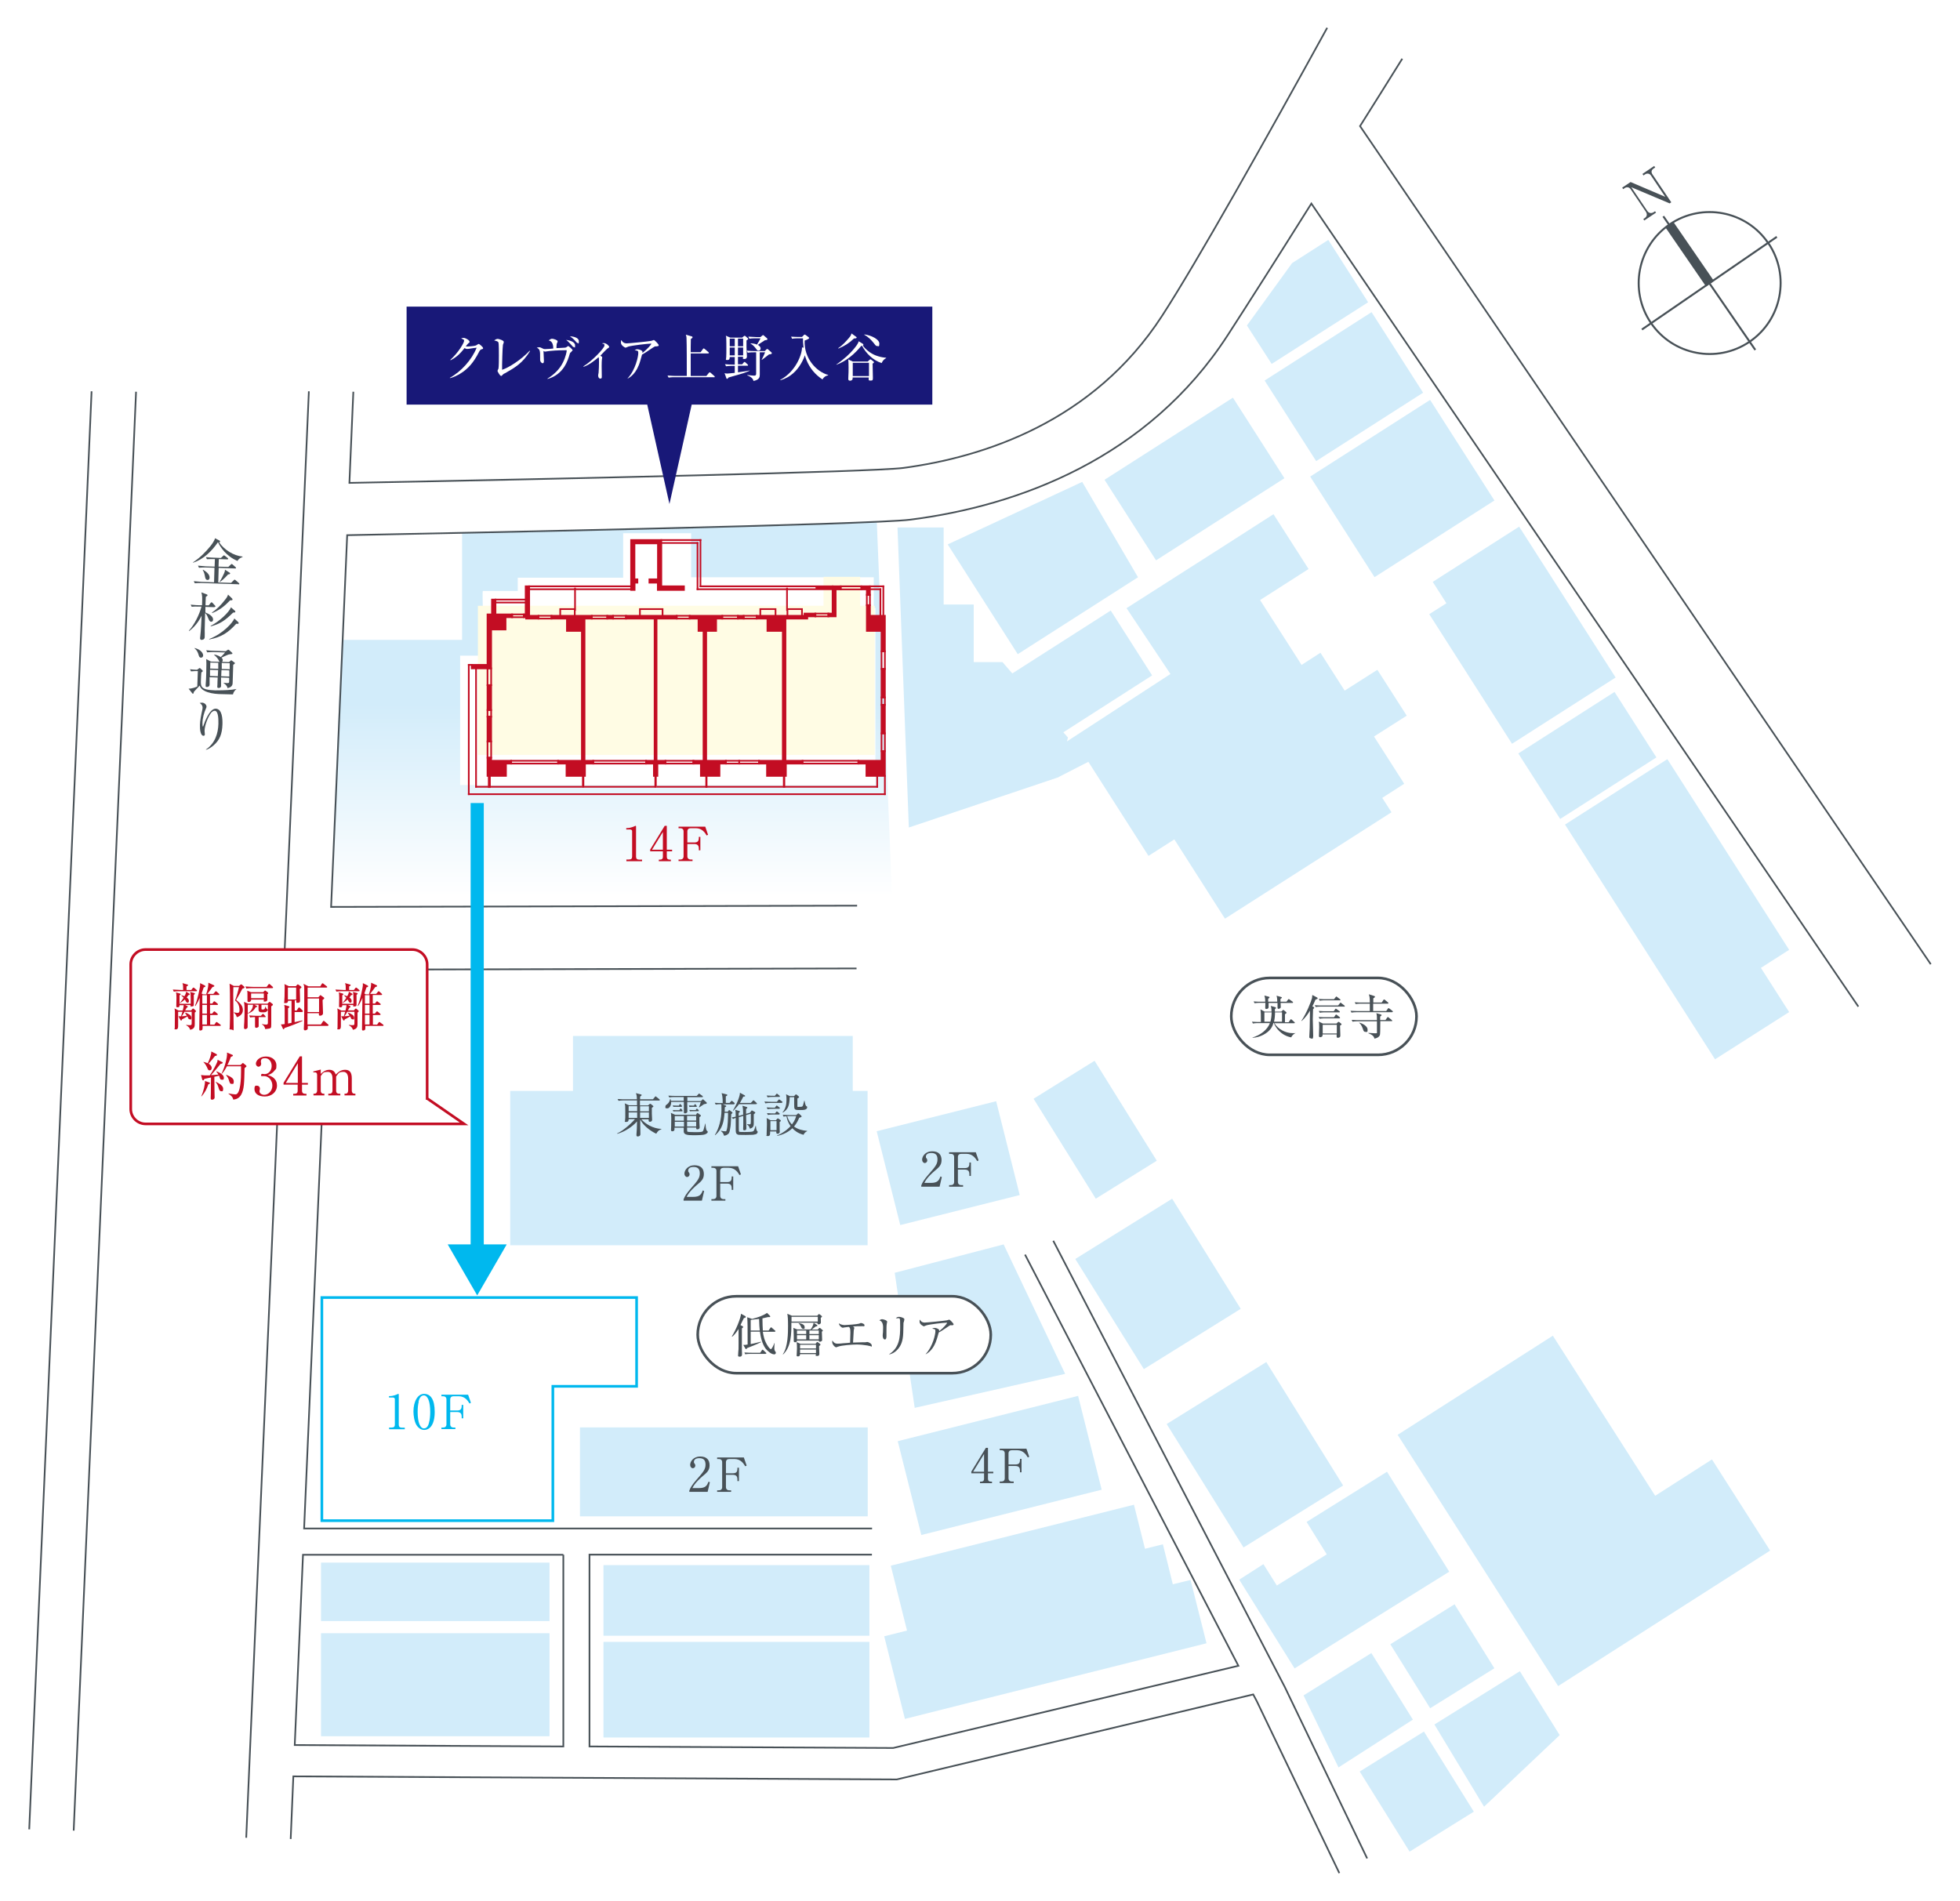 <?xml version="1.0" encoding="UTF-8"?>
<svg id="_レイヤー_2" data-name=" レイヤー 2" xmlns="http://www.w3.org/2000/svg" version="1.1" xmlns:xlink="http://www.w3.org/1999/xlink" viewBox="0 0 1401.8 1359.7">
  <defs>
    <style>
      .cls-1, .cls-2, .cls-3 {
        stroke-linecap: square;
        stroke-width: 1.2px;
      }

      .cls-1, .cls-2, .cls-3, .cls-4 {
        stroke: #c30d23;
      }

      .cls-1, .cls-5, .cls-6 {
        fill: #fff;
      }

      .cls-7 {
        stroke-width: 1.4px;
      }

      .cls-7, .cls-8, .cls-2, .cls-4, .cls-9, .cls-10 {
        fill: none;
      }

      .cls-7, .cls-5, .cls-9 {
        stroke: #485157;
      }

      .cls-8 {
        stroke-width: 1.9px;
      }

      .cls-8, .cls-5, .cls-4, .cls-9, .cls-10 {
        stroke-miterlimit: 10;
      }

      .cls-8, .cls-10 {
        stroke: #00b8ee;
      }

      .cls-11 {
        fill: #d2ecfa;
      }

      .cls-11, .cls-12, .cls-13, .cls-14, .cls-15, .cls-6, .cls-16, .cls-17 {
        stroke-width: 0px;
      }

      .cls-18 {
        filter: url(#drop-shadow-1);
      }

      .cls-12 {
        fill: #fffce4;
      }

      .cls-3, .cls-17 {
        fill: #c30d23;
      }

      .cls-5, .cls-4 {
        stroke-width: 1.9px;
      }

      .cls-13 {
        fill: #485157;
      }

      .cls-14 {
        fill: #00b8ee;
      }

      .cls-15 {
        fill: #181878;
      }

      .cls-9 {
        stroke-width: 1.2px;
      }

      .cls-16 {
        fill: url(#_名称未設定グラデーション_21);
      }

      .cls-10 {
        stroke-width: 9.4px;
      }
    </style>
    <linearGradient id="_名称未設定グラデーション_21" data-name="名称未設定グラデーション 21" x1="437.2" y1="641.5" x2="437.2" y2="503.4" gradientUnits="userSpaceOnUse">
      <stop offset="0" stop-color="#fff"/>
      <stop offset="1" stop-color="#d2ecfa"/>
    </linearGradient>
    <filter id="drop-shadow-1">
      <feOffset dx="6.07" dy="6.07"/>
      <feGaussianBlur result="blur" stdDeviation="6.07"/>
      <feFlood flood-color="#231815" flood-opacity=".5"/>
      <feComposite in2="blur" operator="in"/>
      <feComposite in="SourceGraphic"/>
    </filter>
  </defs>
  <rect class="cls-6" width="1400" height="1360"/>
  <g>
    <polygon class="cls-16" points="627.1 373.6 638.3 649.1 236.1 649.1 244.5 457.7 330.5 457.7 330.5 381.1 627.1 373.6"/>
    <line class="cls-9" x1="220.9" y1="279.9" x2="176.1" y2="1314.5"/>
    <line class="cls-9" x1="52.7" y1="1309.4" x2="97.3" y2="280.2"/>
    <path class="cls-9" d="M65.5,279.9L20.9,1308.5M949.2,19.9c-44.7,81.3-93,167.3-118,205.9-49.3,76.1-127.8,101.2-185.1,108.9-20.7,2.8-242,7.8-396.2,10.7l2.8-65.2M1380.9,689.7L972.7,90.2c10-15.9,20.2-32.1,30.2-48.2M613,647.8l-376.2.9,11.5-265.9c77.4-1.5,374.7-7.5,402.8-11.1,77.3-9.8,170-43.9,227-132,13.8-21.3,35.3-55.1,59.8-94.1l391.2,574.4M623.7,1093.3H217.5l17.3-399.7,377.8-.9M733.1,897.4l152.6,294.1-246.9,58.8-217.2-1.1v-137.2h202M977.8,1329.3l-58.9-122.6-165.6-319.2M207.9,1315.4l1.9-44.8,431.6,2.2,254.9-60.8,2.5,4.7,59.1,123.1M402.9,1112.1v137.1l-192.1-1,5.9-136.1h186.2Z"/>
    <polygon class="cls-11" points="609.9 780.3 609.9 741 409.8 741 409.8 780.3 364.9 780.3 364.9 890.7 620.5 890.7 620.5 780.3 609.9 780.3"/>
    <polygon class="cls-8" points="455.3 928.1 395.4 928.1 230.2 928.1 230.2 991.6 230.2 1087.7 395.4 1087.7 395.4 991.6 455.3 991.6 455.3 928.1"/>
    <rect class="cls-11" x="414.8" y="1021" width="205.8" height="63.6"/>
    <rect class="cls-11" x="229.6" y="1117.7" width="163.4" height="41.8"/>
    <rect class="cls-11" x="229.6" y="1168.2" width="163.4" height="73.7"/>
    <rect class="cls-11" x="431.6" y="1119.5" width="190.2" height="50.5"/>
    <rect class="cls-11" x="431.6" y="1174.4" width="190.2" height="68.4"/>
    <polygon class="cls-11" points="862.9 1175.4 851.5 1130.1 838.8 1133.2 835.4 1119.4 835.4 1119.4 831.7 1104.6 818.9 1107.8 811 1076.3 637.1 1119.9 648.7 1166.3 632.4 1170.4 647.2 1229.5 690.1 1218.7 690.1 1218.7 862.9 1175.4"/>
    <rect class="cls-11" x="648.2" y="1013.9" width="133" height="69.2" transform="translate(-233.6 205.4) rotate(-14.1)"/>
    <rect class="cls-11" x="633.9" y="797.6" width="88.1" height="69.2" transform="translate(-182.1 190) rotate(-14.1)"/>
    <polygon class="cls-11" points="761.8 982.7 654.2 1007 639.9 910.4 717.8 890.1 761.8 982.7"/>
    <rect class="cls-11" x="757.8" y="765" width="51.4" height="84.2" transform="translate(-308.4 536.9) rotate(-31.9)"/>
    <rect class="cls-11" x="787.7" y="870.9" width="81.6" height="92.8" transform="translate(-359.9 577.4) rotate(-31.9)"/>
    <rect class="cls-11" x="855.9" y="987.4" width="83.9" height="104" transform="translate(-414 632.6) rotate(-31.9)"/>
    <rect class="cls-11" x="799.8" y="308.6" width="109" height="68.4" transform="translate(-50.1 514.1) rotate(-32.6)"/>
    <polygon class="cls-11" points="813.9 412.9 727.9 467.9 677.8 389.4 774 344.7 813.9 412.9"/>
    <rect class="cls-11" x="915.8" y="242.5" width="90.8" height="68.4" transform="translate(2.3 561.3) rotate(-32.6)"/>
    <polygon class="cls-11" points="978.5 216.2 909.5 260.3 891.8 232.8 924.1 188.2 950 171.6 978.5 216.2"/>
    <rect class="cls-11" x="952.1" y="306.9" width="101.8" height="85.4" transform="translate(-30.4 595.3) rotate(-32.6)"/>
    <polygon class="cls-11" points="1132.5 448.6 1132.5 448.6 1108.4 410.9 1096.3 392 1096.3 392 1086.5 376.7 1024.7 416.2 1034.5 431.5 1022.2 439.3 1081.4 532 1155.5 484.6 1132.5 448.6"/>
    <rect class="cls-11" x="1094.5" y="512.7" width="81.7" height="55.6" transform="translate(-112.4 696.7) rotate(-32.6)"/>
    <polygon class="cls-11" points="1279.6 679.4 1192.5 543 1119.3 589.8 1226.6 757.7 1279.6 723.9 1259.4 692.3 1279.6 679.4"/>
    <polygon class="cls-11" points="1266 1109.1 1224.4 1043.9 1183.8 1069.9 1110.6 955.4 999.6 1026.3 1086.7 1162.7 1086.7 1162.7 1114.4 1206 1266 1109.1"/>
    <polygon class="cls-11" points="979 1160 1036.5 1124.2 992 1052.7 934.5 1088.6 948.9 1111.8 913.2 1134.1 903.6 1118.8 886.3 1129.9 925.9 1193.4 943.3 1182.3 943.3 1182.3 979 1160 979 1160"/>
    <rect class="cls-11" x="1004.9" y="1156.5" width="54.1" height="53.9" transform="translate(-469.9 725.3) rotate(-31.9)"/>
    <polygon class="cls-11" points="1010.5 1230 957.3 1264.2 932.3 1212.7 980.8 1182.4 1010.5 1230"/>
    <rect class="cls-11" x="986.7" y="1246.5" width="54.1" height="67.5" transform="translate(-523.9 730.3) rotate(-31.9)"/>
    <polygon class="cls-11" points="1115.5 1241.1 1061.4 1292.3 1025.9 1233.5 1087 1195.4 1115.5 1241.1"/>
    <g>
      <line class="cls-7" x1="1189.6" y1="154.7" x2="1255.4" y2="250.3"/>
      <g>
        <path class="cls-7" d="M1264.8,174c15.7,23.2,9.6,54.8-13.6,70.5-23.2,15.7-54.8,9.6-70.5-13.6-15.7-23.2-9.6-54.8,13.6-70.5,23.2-15.7,54.8-9.6,70.4,13.6Z"/>
        <path class="cls-13" d="M1194.2,145.5l-27.5-11.6,11.4,16.9c1.1,1.7,2.9,2.1,4.7.9l.9-.6.7,1-8.4,5.6-.7-1,1-.7c1.6-1.1,2-2.7.8-4.6l-10.9-16.1c-1.1-1.6-2.9-1.7-4.3-.7l-1,.7-.7-1.1,6-4,24.8,10.6-10.2-15.2c-1-1.6-2.8-1.8-4.2-.9l-1.2.8-.7-1.1,8.4-5.7.7,1.1-1.2.8c-1.5,1-1.9,2.5-.7,4.2l13.4,19.9-.9.6Z"/>
      </g>
      <line class="cls-7" x1="1174.3" y1="235.7" x2="1270.8" y2="169.4"/>
      <rect class="cls-13" x="1204.9" y="156" width="6.9" height="51.2" transform="translate(109.8 716.6) rotate(-34.5)"/>
    </g>
    <g>
      <path class="cls-14" d="M278.1,1021.1h1.9c1.8,0,2.4-.7,2.4-2.1v-18.2c0-1-1-1.2-1.6-1.2h-2.6v-1h.6c2.6,0,5.1-1.2,5.5-1.4.2-.1.3-.2.5-.2.3,0,.4.2.4.5v21.6c0,1.4.7,2.1,2.4,2.1h1.9v1.1h-11.2v-1.1Z"/>
      <path class="cls-14" d="M303.3,1022.8c-2.3,0-4.3-1.6-5.5-3.6-1.4-2.3-2.1-6.5-2.1-9.6,0-7.2,3.1-12.6,7.6-12.6s7.6,3.7,7.6,12.9-3.5,12.9-7.6,12.9ZM299.5,1002.6c-.5,1.7-.8,4.5-.8,7.3,0,7.5,1.8,11.8,4.5,11.8s3.4-3.1,3.7-4.4c.5-1.7.8-4.6.8-7.4,0-7.7-1.9-11.8-4.6-11.8s-3.4,3.3-3.8,4.5Z"/>
      <path class="cls-14" d="M325.7,1022.2h-10v-1.1h1.2c1.5,0,2.4-.8,2.4-2.3v-17.8c0-1.5-.9-2.3-2.4-2.3h-1.2v-1.1h19.1l2,5.8-1,.5c-1-1.7-3.1-5.2-7.7-5.2h-3.7c-1.5,0-2.4.8-2.4,2.3v7.9h4.9c2.4,0,3.3-.9,3.3-3.3v-.7h1.1v9.6h-1.1v-1.2c0-2.1-.8-3.3-3.3-3.3h-4.9v8.8c0,1.4.9,2.3,2.4,2.3h1.3v1.1Z"/>
    </g>
    <g>
      <line class="cls-10" x1="341.3" y1="574.4" x2="341.3" y2="901.2"/>
      <path class="cls-14" d="M320.2,890.1h42.2l-21.1,36.5-21.1-36.5Z"/>
    </g>
    <g>
      <g>
        <rect class="cls-6" x="93.5" y="679.2" width="212" height="124.7" rx="10.6" ry="10.6"/>
        <path class="cls-4" d="M305.5,785.7l26.4,18.2H104.1c-5.8,0-10.6-4.8-10.6-10.6v-103.5c0-5.8,4.8-10.6,10.6-10.6h190.8c5.8,0,10.6,4.8,10.6,10.6v95.9Z"/>
      </g>
      <g>
        <path class="cls-17" d="M136.9,708l.9-1.2c.2-.3.4-.4.6-.4.3,0,.5.3.7.4l1.4,1.2c.2.2.4.4.4.6,0,.3-.3.4-.6.4h-11.6c-.5,0-2.6,0-4.4.3l-.7-1.5c2.8.2,5.7.3,5.8.3h1.6c0-2.5,0-3.4-.5-4.9l3.5,1c.3,0,.5.2.5.5s-.4.5-1.1.9v2.5h3.5ZM132.9,724.4c2.1.9,4,1.8,4,3.6s-.6,1.1-1.1,1.1c-.8,0-1.1-.3-1.7-2.1-2.8,1.6-3.2,1.8-3.9,2.1-.1.5-.3.9-.6.9s-.4-.2-.6-.5l-1.4-2.6c.6,0,.9,0,1.9,0,.3-.9.9-2.7,1-3.2h-3.1c0,1.6,0,8.4,0,9.8s0,2.8-1.6,2.8-.8-.3-.8-1c0-1.8.1-9.5.1-11s-.1-2.3-.3-3l2.9,1.5h3c.6-2.2.7-3.6.7-3.8h-3c0,.6,0,1.5-1.3,1.5s-1-.5-1-1.3.1-4.8.1-5.6c0-2.1-.1-3.2-.4-3.8l3,.9c.2,0,.4.3.4.5s-.2.4-.8.7c0,.9,0,4.8,0,5.5.6-.5,1.2-1,2.9-3.7-1-1.2-1.5-1.6-2-1.8h0c.7,0,1.3.1,2.6.7,1.1-1.9,1.1-2.4,1.2-3.3l2.3,1.4c.2.2.3.3.3.5,0,.5-.6.6-1,.6-.4.6-.6,1-1.2,1.7.6.4,1.6,1.2,1.6,2.4s-.5,1.3-1,1.3-1-.5-1.3-1.2c-.2-.3-.4-.7-.6-1.1-2.3,2.1-3.3,2.4-3.9,2.6h0c0-.1,0,.5,0,.5h8.1c0-1.3,0-3.1,0-3.9,0-2.5-.1-3.7-.4-4.6l3,.8c.3,0,.4.2.4.4s-.1.3-.2.4c-.1.2-.4.3-.6.5,0,1.1,0,5.8,0,6.8,0,.8,0,1.5-1.5,1.5s-.8-.3-.8-1h-3.8l1.4.7c.2.1.4.3.4.5s-.2.3-.2.4c0,0-.4.2-.6.3-.3.6-.8,1.5-1.1,1.9h4.3l.8-.9c.1-.2.4-.4.6-.4s.4.1.5.2l1.3,1.2c.2.2.3.3.3.5s-.3.5-.9,1c0,1.2,0,6.6,0,7.7,0,2.1,0,3.9-3.3,4.6-.3-1.1-.9-2.2-2.9-3.3v-.2c.5,0,1.5.2,2.2.2s1.2,0,1.5-.2c.3-.3.3-.8.3-2.2s0-6.1,0-7.2h-5.1c-.6,1.1-1.3,2.4-2.1,3.2.3,0,1.8,0,3.7-.4-.4-.8-.9-1.5-1.2-1.9v-.2ZM147.5,710.9c.5-1.2,1.5-4.8,1.5-6.8s0-.8,0-1.2l3.9,1.8c.2,0,.4.3.4.6s-.6.6-1.3.7c-1.2,1.6-2.8,3.9-3.7,4.9h4.3l1.2-1.4c.2-.3.4-.5.6-.5s.5.3.7.4l1.4,1.3c.1.1.4.4.4.6,0,.3-.3.4-.6.4h-6.1v6.1h1.6l.9-1.2c.2-.3.4-.4.6-.4s.4.2.7.4l1.5,1.2c.2.2.4.3.4.6,0,.3-.3.4-.6.4h-5.1v6.2h1.5l1-1.2c.2-.3.4-.4.6-.4s.5.3.7.4l1.4,1.2c.2.1.4.4.4.6,0,.3-.3.4-.6.4h-4.9v6.9h3l1-1.4c.2-.3.4-.5.6-.5s.4.2.7.4l1.9,1.4c.2.1.4.3.4.6,0,.4-.3.4-.6.4h-12.4c0,.5,0,2.1-.1,2.4-.1.4-.7.9-1.5.9s-.8-.4-.8-1.2c0-3.5.3-18.9.3-22.1-1.6,3.6-2.6,5.1-3.1,5.8l-.3-.2c2.1-4.8,3.6-13.3,3.7-14.4,0-.5,0-1.4,0-1.8l3.4,1.7c.2.1.4.4.4.6,0,.4-.5.6-1.2.7-.3,1-.7,2.2-1.5,4.4l.9.6h2.7ZM144.7,711.8v6.1h3.3v-6.1h-3.3ZM144.7,718.8v6.2h3.3v-6.2h-3.3ZM144.7,725.9v6.9h3.3v-6.9h-3.3Z"/>
        <path class="cls-17" d="M173.4,707.1c-.8,1.7-3.2,5.9-4.5,8.1,3.1,2.6,4.8,4.2,4.8,7.4s-3,4.6-4.3,5c-.4-1.2-.7-2.2-2.1-3.2v-.3c1.8.3,1.9.4,2.5.4,1.1,0,1.5-.5,1.5-1.9,0-2.8-.9-5.5-3.2-7,1.1-2.5,2.5-7.9,2.8-9.5h-4c0,1.4-.1,2.7-.1,5.3s.3,19.7.3,23.4,0,1.6-1.8,1.6-1-.5-1-1c0-1,.2-5.8.2-6.7,0-3.7,0-7.4,0-11s0-10.1-.2-12.4c0-.7-.1-1.2-.1-1.7l3,1.6h3.8l.9-.8c.2-.1.4-.3.6-.3s.4.1.6.3l1.4,1.2c.2.2.4.4.4.6s-.2.6-1.4,1ZM194,719.6c0,3.6,0,9.2,0,12.8s0,3.1-4.3,3.7c-.5-2.3-1.6-3-2.3-3.3v-.3c1.1.2,2.2.4,3,.4s1.2-.4,1.2-1.2v-13h-4.6c0,.1,0,2.8,0,2.8,0,.6.3.6.8.6,1.4,0,1.6-.3,2-2.1h.2c.2,1,.6,1.5.8,1.6.5.4.7.6.7.8s-.3.7-.8,1.1c-.6.5-1.1.6-2.7.6s-3.1,0-3.1-2v-3.4h-3l1.3.6c.5.2.7.4.7.6,0,.4-.4.5-1.1.6-1.4,3-4.4,4.1-5.7,4.6,0,2.2,0,9.7,0,9.8-.1.6-.9,1.2-1.7,1.2s-.9-.6-.9-1.1.1-3.4.2-3.9c.2-4.3.2-6.2.2-8.5s0-3.6-.4-6l3,1.3h13.8l.9-.9c.2-.2.5-.4.6-.4s.4.1.7.4l1.3,1c.2.2.4.3.4.6s-.4.7-1.2,1.2ZM194.8,706.8h-14.2c-.9,0-2.7,0-4.4.3l-.7-1.5c2.5.2,5.2.3,5.7.3h9.5l1.2-1.6c.3-.4.4-.5.6-.5s.4.1.7.4l1.8,1.6c.2.2.3.4.3.6s-.2.4-.6.4ZM191.2,711.3c0,.6,0,3.5,0,3.8-.1.6-.4,1.3-1.7,1.3s-.8-.2-.8-1.1v-.3h-9.1c0,.7,0,.8-.2,1-.3.4-.9.7-1.5.7-.9,0-.9-.7-.9-1,0-5.3,0-5.9-.2-7.1l2.8,1.1h8.6l.8-.8c.2-.2.4-.4.6-.4s.4.1.6.3l1.3,1c.2.2.3.4.3.6s0,.5-.9.9ZM177.2,718.7v6.1c2.8-1.7,3.6-3.9,3.8-6.1h-3.8ZM189.5,727.5h-4.5c0,.9,0,5.2,0,6.2s0,.7-.4,1c-.3.3-.8.5-1.3.5-.9,0-.9-.6-.9-1.2,0-.9,0-5.5,0-6.5-.3,0-2,0-3.5.3l-.7-1.5c1.9.1,3.8.3,5.7.3h2.7l.9-1c.3-.3.5-.4.6-.4s.4.1.6.4l.9,1c.2.2.4.4.4.6,0,.3-.3.4-.6.4ZM188.7,710.6h-9.1v3.4h9.1v-3.4Z"/>
        <path class="cls-17" d="M216.1,723.9h-5.4v7.2c.9-.2,4.8-1,5.6-1.2v.4c-2.7,1.3-9.2,3.9-12.8,5-.1.3-.3.9-.7.9s-.5-.3-.5-.5l-1.4-3c.5,0,1.1.1,2.7-.2,0-8,0-10.7,0-11.3,0-.7-.2-2-.3-2.4l3.1.9c.2,0,.6.2.6.5s-.3.5-1,1v10.9l2.5-.5v-15.8h-2.5c0,.8-.2,1.7-1.8,1.7s-.9-.3-.9-.9.2-3,.2-3.6c0-2,.1-4.2.1-6.3s0-1.6-.2-2.8l3.2,1.5h5l.8-.9c.2-.2.3-.4.6-.4s.4.2.6.3l1.4,1c.5.4.6.6.6.7,0,.3-.1.4-1.2,1.3,0,1.3.2,7,.2,8.2s-.3,1.7-1.7,1.7-1-.3-.9-1.8h-1.2v7.3h1.4l1.1-1.7c.2-.3.3-.5.6-.5s.5.2.7.4l1.7,1.7c.3.3.4.4.4.6,0,.3-.3.4-.6.4ZM211.8,706.4h-5.9v8.5h5.9v-8.5ZM234.5,733.8h-14.4c0,1.7,0,1.9,0,2.1-.3.8-1.5,1.1-1.9,1.1-.7,0-.9-.5-.9-1s.2-3.9.2-4.6c.1-6.4.1-14.5.1-20.8s0-5.1-.6-6.9l3.6,1.8h8.5l1-1.7c.1-.2.4-.5.6-.5s.5.2.7.4l2.2,1.7c.2.1.4.3.4.6s-.3.4-.6.4h-13.4v6.9h7.7l1-1.1c.1-.2.3-.4.5-.4s.3.1.5.3l1.8,1.3c.2.1.4.3.4.6s-.1.4-1.2,1.3c0,1.2.3,7.7.3,8.6,0,.1,0,.9,0,1,0,.9-1,1.6-2,1.6s-1-.4-.9-1.8h-8.2v8.1h9.6l1.4-2.1c0-.1.3-.5.6-.5s.5.2.7.4l2.4,2.1c.2.2.4.4.4.6,0,.3-.3.4-.6.4ZM228.2,714.2h-8.2v9.7h8.2v-9.7Z"/>
        <path class="cls-17" d="M253.2,708l.9-1.2c.2-.3.4-.4.6-.4.3,0,.5.3.7.4l1.4,1.2c.2.2.4.4.4.6,0,.3-.3.4-.6.4h-11.6c-.5,0-2.6,0-4.4.3l-.7-1.5c2.8.2,5.7.3,5.8.3h1.6c0-2.5,0-3.4-.5-4.9l3.5,1c.3,0,.5.2.5.5s-.4.5-1.1.9v2.5h3.5ZM249.3,724.4c2.1.9,4,1.8,4,3.6s-.6,1.1-1.1,1.1c-.8,0-1.1-.3-1.7-2.1-2.8,1.6-3.2,1.8-3.9,2.1-.1.5-.3.9-.6.9s-.4-.2-.6-.5l-1.4-2.6c.6,0,.9,0,1.9,0,.3-.9.9-2.7,1-3.2h-3.1c0,1.6,0,8.4,0,9.8s0,2.8-1.6,2.8-.8-.3-.8-1c0-1.8.1-9.5.1-11s-.1-2.3-.3-3l2.9,1.5h3c.6-2.2.7-3.6.7-3.8h-3c0,.6,0,1.5-1.3,1.5s-1-.5-1-1.3.1-4.8.1-5.6c0-2.1-.1-3.2-.4-3.8l3,.9c.2,0,.4.3.4.5s-.2.4-.8.7c0,.9,0,4.8,0,5.5.6-.5,1.2-1,2.9-3.7-1-1.2-1.5-1.6-2-1.8h0c.7,0,1.3.1,2.6.7,1.1-1.9,1.1-2.4,1.2-3.3l2.3,1.4c.2.2.3.3.3.5,0,.5-.6.6-1,.6-.4.6-.6,1-1.2,1.7.6.4,1.6,1.2,1.6,2.4s-.5,1.3-1,1.3-1-.5-1.3-1.2c-.2-.3-.4-.7-.6-1.1-2.3,2.1-3.3,2.4-3.9,2.6h0c0-.1,0,.5,0,.5h8.1c0-1.3,0-3.1,0-3.9,0-2.5-.1-3.7-.4-4.6l3,.8c.3,0,.4.2.4.4s-.1.3-.2.4c-.1.2-.4.3-.6.5,0,1.1,0,5.8,0,6.8,0,.8,0,1.5-1.5,1.5s-.8-.3-.8-1h-3.8l1.4.7c.2.1.4.3.4.5s-.2.3-.2.4c0,0-.4.2-.6.3-.3.6-.8,1.5-1.1,1.9h4.3l.8-.9c.1-.2.4-.4.6-.4s.4.1.5.2l1.3,1.2c.2.2.3.3.3.5s-.3.5-.9,1c0,1.2,0,6.6,0,7.7,0,2.1,0,3.9-3.3,4.6-.3-1.1-.9-2.2-2.9-3.3v-.2c.5,0,1.5.2,2.2.2s1.2,0,1.5-.2c.3-.3.3-.8.3-2.2s0-6.1,0-7.2h-5.1c-.6,1.1-1.3,2.4-2.1,3.2.3,0,1.8,0,3.7-.4-.4-.8-.9-1.5-1.2-1.9v-.2ZM263.9,710.9c.5-1.2,1.5-4.8,1.5-6.8s0-.8,0-1.2l3.9,1.8c.2,0,.4.3.4.6s-.6.6-1.3.7c-1.2,1.6-2.8,3.9-3.7,4.9h4.3l1.2-1.4c.2-.3.4-.5.6-.5s.5.3.7.4l1.4,1.3c.1.1.4.4.4.6,0,.3-.3.4-.6.4h-6.1v6.1h1.6l.9-1.2c.2-.3.4-.4.6-.4s.4.2.7.4l1.5,1.2c.2.2.4.3.4.6,0,.3-.3.4-.6.4h-5.1v6.2h1.5l1-1.2c.2-.3.4-.4.6-.4s.5.3.7.4l1.4,1.2c.2.1.4.4.4.6,0,.3-.3.4-.6.4h-4.9v6.9h3l1-1.4c.2-.3.4-.5.6-.5s.4.2.7.4l1.9,1.4c.2.1.4.3.4.6,0,.4-.3.4-.6.4h-12.4c0,.5,0,2.1-.1,2.4-.1.4-.7.9-1.5.9s-.8-.4-.8-1.2c0-3.5.3-18.9.3-22.1-1.6,3.6-2.6,5.1-3.1,5.8l-.3-.2c2.1-4.8,3.6-13.3,3.7-14.4,0-.5,0-1.4,0-1.8l3.4,1.7c.2.1.4.4.4.6,0,.4-.5.6-1.2.7-.3,1-.7,2.2-1.5,4.4l.9.6h2.7ZM261,711.8v6.1h3.3v-6.1h-3.3ZM261,718.8v6.2h3.3v-6.2h-3.3ZM261,725.9v6.9h3.3v-6.9h-3.3Z"/>
        <path class="cls-17" d="M158.8,759.5c.3.1.5.4.5.7s-.4.6-1.6.8c-.5.6-1.5,1.8-3.1,3.8-1.4,1.7-2.7,3.1-3.7,4.2.2,0,3.3-.1,5.3-.4-.2-.3-.6-1.1-1.5-2.1l.2-.2c2.9,1.1,5.2,2.8,5.2,4.5s-.4,1.5-1.4,1.5-1.3-.4-1.6-1.7c0-.1-.2-.6-.4-1.2l-3.4.8c0,1.6.1,9.3.1,10,0,.8.1,4.1.1,4.8,0,1-.9,1.6-1.8,1.6s-1-.5-1-1.1.1-3.1.1-3.6c0-1.2,0-4.9.1-11.2-2.4.5-4.2.9-4.7,1-.2.4-.6,1.1-.9,1.1s-.6-.5-.7-.7l-.8-3.2c.6.1,1.7.3,2.7.3s2.9,0,3.5,0c2.5-3.4,4.8-8.2,5.4-9.7.2-.4.2-1,.2-1.5l3.3,1.7ZM144,784.1c1.6-3.6,2.7-8.4,2.6-10.9l3.1,1.1c.3.1.5.3.5.5s-.2.4-1.2.8c-1.2,3.5-2.3,5.6-4.8,8.6h-.2ZM145.4,759.5c1,.3,2.3.6,3.2,1,1-2.1,2.7-6.2,2.5-8.4l3.6,1.8c.3.2.5.4.5.6,0,.6-.6.7-1.4.8-1.8,2.2-2,2.6-4.6,5.5,1.1.7,2.2,1.7,2.2,3s-.6,1.8-1.5,1.8-1.1-.4-1.9-2.3c-.9-1.9-1.7-2.8-2.5-3.6v-.2ZM154.3,773.8c1.5.7,5.3,2.4,5.3,4.9s-.9,1.8-1.6,1.8-1.2-.7-1.7-2.5c-.5-1.9-1.2-3-2.1-4.1h.1ZM172.1,761.7l1.1-1c.2-.2.4-.4.5-.4s.4.2.5.3l1.8,1.5c.2.2.3.4.3.6s-.7.8-1.4,1.3c-.2,10.4-.3,15-2.3,18.8-1.4,2.7-3.7,3.6-5.8,3.7-.3-1.8-1.5-2.9-3.4-4.2v-.2c1.8.3,4,.7,5,.7,3.8,0,4-12.4,4-16.2s0-3.3,0-3.9h-10.1c-1.8,3.5-3.1,4.8-3.7,5.4h-.2c2.8-5.7,4-12,4-13.9s-.1-1.1-.2-1.4l4,1.7c.2,0,.4.3.4.5,0,.4-.6.6-1.5,1-.4,1.2-1.1,3.1-2.5,5.8h9.2ZM161.9,768.8c3.6,1.5,5.3,2.7,5.3,4.7s-.4,1.8-1.5,1.8-1.3-.4-2.1-3c-.3-1-1-2.2-1.9-3.2l.2-.2Z"/>
        <path class="cls-17" d="M195.6,770.9c1.7,1.5,2.5,3.3,2.5,5.5,0,4.6-3.8,7.9-8.7,7.9s-7.4-2.3-7.4-5.3,1.1-2.4,2.1-2.4,1.8,1.1,1.8,1.9-.1.9-.2,1.2c0,.2-.1.5-.1.9,0,1.4,1.6,2.5,3.4,2.5,2.9,0,5.8-2.8,5.8-6.6s-2.8-6.8-5.8-6.8-1.3.1-1.5.1c-.6,0-.8-.3-.8-.8s.4-.9.9-.9,1.3.2,1.6.2c3.1,0,5.1-2.8,5.1-5.8s-1.8-5.6-4.7-5.6-3,1.4-3,2.5,0,.4.1.6c0,.3.1.6.1.9,0,1.2-.9,2.1-1.9,2.1s-1.9-1.1-1.9-2.1c0-2.1,2.4-5.2,7.2-5.2s7.5,3,7.5,6.3-.5,2.6-1.4,3.8c-1.5,2-3.2,2.7-4.8,3.2,1.7.5,2.8.9,4.2,2Z"/>
        <path class="cls-17" d="M214.5,755.6h1.5v19h4.2v1.2h-4.2v4.3c0,1.6.8,2.3,2.6,2.3h.6v1.2h-9.5v-1.2h.6c1.8,0,2.6-.6,2.6-2.3v-4.3h-10.1v-1.3l11.6-18.9ZM213,760.5l-8.6,14.1h8.6v-14.1Z"/>
        <path class="cls-17" d="M229.4,765.2v3c1-1,3-3,6.2-3s4.2,2.3,4.5,3.4c1.3-1.2,3.3-3.4,6.7-3.4s4.8,2,4.8,6.1v8.8c0,1.4.7,2.2,1.9,2.2h.7v1.2h-7.8v-1.2h.7c1.3,0,1.9-1,1.9-2.2v-8.6c0-1-.2-4.8-3.3-4.8s-3.4.6-5.3,3.3c0,.3,0,.6,0,1.3v8.8c0,1.6.9,2.2,1.9,2.2h1.1v1.2h-8.6v-1.2h1.1c1,0,1.9-.7,1.9-2.2v-8.6c0-.8,0-4.8-3.3-4.8s-3.3.5-5.1,3v10.4c0,1.6.9,2.2,1.9,2.2h.7v1.2h-7.8v-1.2h.7c1.1,0,1.9-.8,1.9-2.2v-11.3c0-1.2-.6-1.8-1.5-1.8s-.8,0-1.1.1l-.2-.7,5.5-1.4Z"/>
      </g>
    </g>
    <g>
      <path class="cls-13" d="M169.6,401.1c-7.8-3.3-12-9.7-13.7-13.3-4.5,6.5-10.3,12.2-17.8,14.7v-.3c4.7-3.1,8.9-7.2,12.5-11.7,1.2-1.5,2.9-4,3.2-5.5l3.1,1.6c.3.1.5.4.5.7,0,.5-.5.6-.7.6,3.7,5.4,10.4,9.6,16.8,10.2v.3c-2.2.8-3,1.7-3.7,2.9ZM170.1,417.9l-26.4-.9c-.9,0-2.7,0-4.4.2l-.7-1.5c2.6.3,5.2.4,5.8.5l8.7.3.3-10.4-6.7-.2c-.4,0-2.7,0-4.4.2l-.7-1.5c2.6.3,5.5.4,5.8.5l6.1.2.2-5.4h-1.3c-.9,0-2.7,0-4.4.1l-.7-1.5c2.6.3,5.2.4,5.8.4l4.9.2,1.5-1.4c.3-.3.5-.5.7-.5.2,0,.4.3.7.4l1.9,1.5c.2.2.4.3.4.6,0,.3-.3.4-.6.4l-6.1-.2-.2,5.4,7,.2,1.7-1.6c.3-.3.5-.5.7-.5.2,0,.4.2.7.4l2,1.8c.2.2.4.3.4.6,0,.4-.3.4-.6.4l-11.8-.4-.3,10.4,9.2.3,1.9-1.9c.3-.3.5-.4.6-.4.2,0,.5.2.7.4l2.3,2c.2.2.4.4.4.6,0,.3-.3.4-.6.4ZM148.4,414.8c-1.2,0-1.5-1.1-1.7-2-.4-2.1-.6-3.2-1.7-5.1l.2-.2c1.6,1,4.8,2.9,4.7,5.7,0,1-.6,1.7-1.6,1.7ZM163.1,410.9c-3,3.4-4.9,4.7-5.7,5.3l-.3-.2c1.3-1.9,2.5-4.5,3.2-6,.5-1.1.6-1.6.6-2.5l3.3,2.1c.3.2.4.3.4.5,0,.6-.7.7-1.5.8Z"/>
      <path class="cls-13" d="M153.4,434.3l-6.5-.2v4c2.1.8,5.6,2.6,5.5,5.1,0,.9-.6,1.6-1.3,1.5-1.2,0-1.5-1-2-2.1-1.1-2.7-1.6-3.5-2.4-4.1-.2,6.5-.2,9.5-.3,12.2,0,1.4.1,3.6,0,4.9,0,2.2-2.1,2.1-2.3,2.1-1,0-1-1-1-1.3,0-.3.2-1.6.2-1.9.4-3.5.7-9.4.9-14.1-3.3,6.7-7.4,9.8-8.9,11l-.2-.3c3.9-4.2,7.5-11.5,9-17.2h-2.6c-.9-.1-2.7-.1-4.4.1l-.7-1.5c2.5.3,5.2.4,5.7.4h2.4c.2-6.1.2-6.8-.5-9.2l3.7,1.4c.3.1.7.2.7.7,0,.3-.1.4-1.2,1.1,0,1-.1,2.2-.2,4.7v1.4s2.3,0,2.3,0l1.4-1.8c.2-.2.4-.4.6-.4s.4.2.7.4l1.7,1.9c.3.3.4.4.4.6,0,.3-.3.4-.6.4ZM169,446.1c-5.6,6.3-10.7,9.7-19.4,11.3v-.3c10-3.9,16.9-11.8,18-14.7l2.5,2.3c.3.2.6.7.6,1,0,.6-.5.5-1.7.5ZM166.7,438.2c-5.9,5.8-9.4,8.1-15.9,9.8l-.2-.3c6.2-3.1,13.2-9.7,14.6-13.3l2.8,2.5c.3.2.4.5.3.7,0,.5-.3.5-1.7.6ZM165.5,429.4c-.2,0-.7,0-.8-.1-4.1,4.2-7.4,7-12.9,9.2l-.2-.4c3.6-2.4,6.6-5.5,9.2-8.9,1-1.2,1.9-2.4,2.3-3.9l2.7,2.6c.3.3.5.6.5.8,0,.7-.6.7-.8.6Z"/>
      <path class="cls-13" d="M166.6,496.7c-1.3,0-6.8-.2-7.9-.2-2.9,0-6.9-.3-10.2-1.4-4.4-1.5-5.2-3.5-5.7-4.7-.6.7-3.5,3.7-4.1,4.4-.1.4-.2.9-.3,1.1,0,.1-.2.3-.4.3-.2,0-.4-.1-.5-.3l-2.6-3.3c2.7,0,5.5-1.2,6.2-1.6l.4-11c-1.1,0-3,0-4.9.2l-.7-1.5c1.6.2,2.8.3,5,.4l1.4-1c.2-.1.4-.3.5-.3.2,0,.3.1.5.3l1.5,1.4c.1.2.3.3.2.5,0,.2-.1.4-.2.4-.2.1-.6.5-.8.6-.1.7-.3,4.6-.3,5.4-.2,4.6-.2,7.1,10.2,7.4,1.6,0,8.3,0,12.2-.5.8-.1,2.1-.3,3.1-.5h0c-1.1.8-2.3,2.3-2.6,3.9ZM143.7,470.4c-1.1,0-1.4-1.1-1.6-1.8-.5-1.9-1.4-3.7-3-4.9v-.2c4.6,1,6.2,3.9,6.2,5.3,0,.9-.7,1.7-1.6,1.6ZM168,474.6c-.2.1-1,.8-1.2.9-.1,1.8-.3,10.6-.4,12.6,0,1.3-.1,3.4-3.7,4.1-.2-1.6-1.5-2.8-2.8-3.6v-.2c.4,0,2.2.2,2.6.2,1.2,0,1.4-.2,1.4-1.3v-2.5c0,0-5.8-.2-5.8-.2,0,.4,0,4,0,4.7,0,.1,0,1.3,0,1.5,0,.7-.6,1.3-1.8,1.3-.9,0-.9-.6-.9-.9,0-.2.1-1.2.1-1.4,0-.7.1-4.4.2-5.2l-5.8-.2c0,.8,0,4.3,0,5.2,0,1.4-1.1,1.8-1.9,1.8-1,0-1-.6-.9-1,0-.1,0-.6,0-.7.2-1.7.4-6.6.4-8,.2-6.6.1-8.7,0-10.3l3.3,1.8,6.3.2c-.3-.3-.3-.3-.6-1-.6-1.3-2-2.9-3.3-3.9v-.3c.7.1,2.4.3,4.7,1.8.9-.8,2-2.1,3.1-3.3l-8.4-.3c-1,0-2.8,0-4.4.2l-.7-1.5c1.9.2,3.8.4,5.8.4l8.1.3,1.4-.9c.2-.1.3-.3.5-.2.2,0,.5.2.6.3l2.1,1.9c0,0,.3.3.2.5,0,0,0,.3-.3.4-.3.1-1.8.2-2.2.3-.8.2-4.5,1.9-5.3,2.3.3.3,1,.9.9,1.9,0,.7-.4,1-.6,1.1l5.1.2,1.1-1c.2-.1.3-.3.5-.3.1,0,.3.2.4.2l1.9,1.4c.2.1.3.3.3.4,0,.2,0,.2-.1.3ZM156,479.3l-5.8-.2v4.4c-.1,0,5.6.2,5.6.2l.2-4.4ZM156.2,474.1l-5.8-.2c0,1,0,3-.1,4.3l5.8.2v-4.3ZM164.2,479.5l-5.8-.2-.2,4.4,5.8.2v-4.4ZM164.4,474.4l-5.8-.2v4.3c-.1,0,5.7.2,5.7.2v-4.3Z"/>
      <path class="cls-13" d="M152.7,533.2c-1.3,1.1-3.7,2.8-5.4,3.1v-.2c6.6-4.5,8.7-11.6,8.9-18.3,0-2.5.2-9.3-2.6-9.4-1.5,0-2.6,1.4-2.9,1.9-1.6,2.1-4.2,7.8-4.4,12.3,0,.4.2,2.3.2,2.7,0,.4-.2,1-.9,1-2.2,0-2.7-4.5-2.6-7.8,0-2.8,1-7.8,1.7-10.8,0-.2.2-.9.2-1.4,0-2-1.3-2.9-2.1-3.5.3,0,1-.2,1.7-.2,1.7,0,3.2,1.5,3.2,2.8,0,.6-.3,1.1-.5,1.6-1.2,2.7-2.3,6.4-2.4,10,0,.6,0,2.7.3,2.7.2,0,.3-.2.3-.4,1-3,4.5-12.5,8.9-12.4,4.7.2,4.9,7.5,4.8,11.2-.2,6.9-2,11.3-6.3,15Z"/>
    </g>
    <g>
      <path class="cls-13" d="M705.2,1035.6h1.4v17.1h3.8v1.1h-3.8v3.9c0,1.5.7,2.1,2.4,2.1h.5v1.1h-8.6v-1.1h.5c1.6,0,2.4-.5,2.4-2.1v-3.9h-9.1v-1.2l10.4-17ZM703.8,1040l-7.8,12.7h7.8v-12.7Z"/>
      <path class="cls-13" d="M725,1060.8h-10v-1.1h1.2c1.5,0,2.4-.8,2.4-2.3v-17.8c0-1.5-.9-2.3-2.4-2.3h-1.2v-1.1h19.1l2,5.8-1,.5c-1-1.7-3.1-5.2-7.7-5.2h-3.7c-1.5,0-2.4.8-2.4,2.3v7.9h4.9c2.4,0,3.3-.9,3.3-3.3v-.7h1.1v9.6h-1.1v-1.2c0-2.1-.8-3.3-3.3-3.3h-4.9v8.8c0,1.4.9,2.3,2.4,2.3h1.3v1.1Z"/>
    </g>
    <g>
      <rect class="cls-5" x="880.6" y="699.5" width="132.5" height="55" rx="27.5" ry="27.5"/>
      <g>
        <path class="cls-13" d="M923.5,742c-7.4-1.3-11.5-7.4-12.4-10.3h-.3c-.7,2.4-2,5.7-7.3,8.5-1.9,1-4.7,2-7.7,2.1v-.2c5.4-1.6,10.7-5.4,12.4-10.3h-8.1c-.8,0-2.5,0-4,.3l-.7-1.3c2.3.2,4.7.2,5.2.2h1.2c0-5.8,0-6.4-.3-9l3,1.6h4.9c0-2.6-.3-3.3-.6-4.1l3.3.9c.3.1.5.3.5.5,0,.3-.3.6-.8,1v1.7h4.6l.8-.8c.2-.3.4-.4.6-.4s.4.1.7.4l1.1.9c.3.2.5.5.5.7s-.1.4-.3.5c-.4.3-.5.3-.8.6,0,3.2,0,4.3,0,5.7h2.6l1.2-1.7c.2-.3.3-.5.5-.5s.4.2.6.4l1.9,1.7c.2.2.3.4.3.5s-.2.3-.5.3h-14.1c2.6,4.3,8,7.1,13,7.1s1.3,0,1.8-.1v.2c-2.1,1.1-2.6,2.5-2.9,3.1ZM924.5,717.4h-8.6c0,.4.1,2.6.1,2.9,0,1.2-1.6,1.3-1.6,1.3-.5,0-.7-.2-.7-1.1s0-2.6,0-3.1h-6.4c0,.5,0,2.6,0,3,0,.8-.7,1.3-1.5,1.3s-.9-.3-.9-.8.1-3,.1-3.6h-3.7c-.6,0-2.3,0-4,.3l-.7-1.3c2.1.2,4.2.2,5.2.2h3.1c0-2.5-.3-3.3-.6-4.4l3.1.8c.5.1.6.3.6.5s-.3.6-1,1v2.1h6.5c0-.9,0-2.6-.5-4.3l3.2.9c.4.1.6.2.6.4,0,.3-.2.5-1,1,0,.5,0,.6,0,2h4.3l1.1-1.5c.2-.2.4-.4.5-.4s.4.1.7.4l2.1,1.5c.2.1.3.3.3.5s-.2.4-.5.4ZM904.3,724.1v6.7h4.3c.5-1.8.8-3.8.9-6.7h-5.2ZM916.8,724.1h-4.9c0,2.2-.2,4.4-.7,6.7h5.7v-6.7Z"/>
        <path class="cls-13" d="M940.9,714.9c-1.1,2.7-1.8,4-2.3,4.9l.9.5c.3.2.4.4.4.5,0,.2,0,.3-.8,1.1-.1,3.5-.2,5.3-.2,7,0,3.3.3,8.6.3,11.9s-1.3,1.9-1.7,1.9c-1,0-1.1-.6-1.1-1,0-1,.3-5.3.3-6.1.1-3.7.1-8.4.2-12.7-1.1,1.9-3.2,5-5.9,7.4l-.2-.2c3.5-5.1,6.9-13.6,7.6-16.3,0-.4,0-.6.2-2.1l3.4,1.8c.2.1.4.3.4.6,0,.3-.1.4-1.5.9ZM961.4,720h-16.4c-.4,0-2.3,0-4,.3l-.7-1.3c2.3.2,4.6.2,5.2.2h11.5l1.3-1.6c.3-.3.3-.4.5-.4s.3,0,.6.4l2.1,1.6c.3.2.3.4.3.5,0,.3-.3.4-.5.4ZM958.2,715.5h-10.4c-.6,0-2.3,0-3.9.3l-.7-1.3c2.1.2,4.2.2,5.2.2h5.7l1.2-1.5c.2-.3.3-.4.5-.4s.3.1.6.4l2,1.5c.3.2.3.3.3.5,0,.3-.3.4-.5.4ZM957.9,728.4h-10.1c-.6,0-2.4,0-4,.3l-.7-1.3c2.1.2,4.2.2,5.2.2h5.8l1-1.5c.2-.3.4-.4.5-.4s.3,0,.6.3l1.9,1.5c.2.2.3.3.3.5,0,.3-.3.4-.5.4ZM957.8,724.1h-10c-.6,0-2.3,0-3.9.3l-.7-1.3c2.1.2,4.2.2,5.2.2h5.5l1-1.4c.2-.3.3-.4.5-.4s.3.1.7.4l1.9,1.4c.3.2.3.4.3.5,0,.3-.3.3-.5.3ZM958.4,733.7c0,.9.2,5.7.2,6.2,0,.8,0,.9,0,1,0,1.3-1.5,1.4-1.7,1.4-1,0-1-.4-.9-2.4h-10.1c0,.5,0,.8-.1,1.2-.2.5-1.2.8-1.6.8-.9,0-.9-.7-.9-1,0-.9.2-5.2.2-6.2,0-2.6-.1-3.3-.3-4l2.9,1.4h9.8l.9-.9c.2-.2.3-.3.5-.3.2,0,.3,0,.7.3l1.1.9c.3.2.4.3.4.5,0,.4-.7.8-1.1,1ZM956.1,733h-10.1v6.2h10.1v-6.2Z"/>
        <path class="cls-13" d="M995.9,724h-25.3c-.6,0-2.4,0-4,.3l-.7-1.3c2.1.1,4.2.2,5.2.2h8.6v-5.3h-6.1c-.6,0-2.4,0-4,.3l-.7-1.3c2.1.2,4.2.2,5.2.2h5.6c0-3.1-.1-4.2-.7-5.9l3.8,1.2c.4.1.6.3.6.5,0,.4-.3.7-1.2,1.2,0,.2,0,2,0,3h6l1.2-1.8c.2-.3.3-.4.5-.4s.3.1.6.3l2.2,1.8c.2.1.3.3.3.5,0,.3-.3.4-.5.4h-10.4c0,.2,0,3.2,0,5.3h9.3l1.2-1.7c.2-.3.4-.4.5-.4s.3,0,.6.3l2.2,1.7c.2.2.3.3.3.5,0,.3-.3.3-.5.3ZM995.3,730.4h-8.1q0,9.3-.3,10c-.1.3-.9,2-3.9,2.5-.3-1.1-.6-2.4-4.3-3.8v-.3c.9,0,3.2.3,4.9.3s1.2-.4,1.2-1.1v-7.5h-13.5c-.8,0-2.4,0-3.9.3l-.7-1.3c2.3.2,4.8.2,5.2.2h12.9c0-2.9,0-3.1-.4-5l3.1.9c.2,0,.6.2.6.5s-.4.7-1,1v2.5h3.8l1.2-1.7c.2-.3.3-.4.5-.4s.3,0,.6.3l2.2,1.8c.2.1.3.3.3.5,0,.3-.3.4-.5.4ZM976.6,738.1c-1,0-1.3-.6-1.6-1.4-.5-1.5-1.3-3.8-2.9-5.1v-.2c3.1.9,6,2.9,6,5s-.2,1.7-1.4,1.7Z"/>
      </g>
    </g>
    <g>
      <rect class="cls-5" x="499" y="927.2" width="209.6" height="55" rx="27.5" ry="27.5"/>
      <g>
        <path class="cls-13" d="M532.2,942.5c-.4.8-2.3,4.5-2.6,5.3l1.5.8c.2,0,.4.4.4.6s0,.3-.9,1c0,1.5,0,13.9,0,15.4,0,.5.1,2.5.1,3s0,1.8-1.6,1.8-1.2-.8-1.2-1.2.2-3.6.3-4.2c0-2.9.1-4,0-14.4-2.1,3.4-3.8,4.9-4.5,5.5l-.3-.2c2.9-4.6,6.2-12.5,6.6-16.2l2.9,1.6c.2.1.5.4.5.7,0,.5-1,.7-1.2.8ZM553.5,968.7c-1.8,0-4.5-2.3-5.8-3.9-2.6-3.4-3.7-8.5-4.2-12.3h-6.6v8.9c1.5-.3,2.1-.4,7.4-1.7v.3c-2.4,1.3-8.7,3.8-10.1,4.3,0,.3-.3.7-.6.7s-.5-.4-.6-.6l-1.4-2.4c1.2,0,1.6,0,3.1-.3,0-12.1,0-16.5-.3-19.5l3.5,1.2c4-1,7.8-2.3,10.7-4.3l2,2c.2.2.3.4.3.5s0,.5-.7.5-.4,0-1,0c-2,.5-2.9.7-3.9.9,0,3.7.2,6.9.3,8.7h4.1l1.3-1.9c.1-.2.3-.4.5-.4s.4.2.6.4l2.2,1.9c.2.1.3.3.3.5s-.3.4-.5.4h-8.5c.3,2.2.9,6.5,3.9,10.7.5.7,1.3,1.7,1.9,1.7s2.1-3.2,2.4-4.3h.2c-.1.8-.2,3.2-.2,3.7s0,1.4.7,2.3c.3.3.4.6.4,1s-.4,1.1-1.5,1.1ZM547.6,968.4h-10.6c-.8,0-2.5,0-4,.3l-.6-1.3c2.3.2,4.7.2,5.2.2h6.1l1.2-1.8c.1-.2.3-.4.5-.4s.4.2.6.4l1.8,1.7c.2.2.3.3.3.5,0,.3-.3.3-.5.3ZM542.9,943.4c-.9,0-5.1.6-6,.7,0,1.1,0,6.4,0,7.6h6.5c-.2-1.8-.4-3.9-.5-8.3Z"/>
        <path class="cls-13" d="M587.8,952.6c0,.9.2,5.2.2,6s-1.3,1.1-1.5,1.1c-.3,0-1,0-.9-.8h-15.6c0,.8-.5,1.2-1.3,1.2s-1-.5-1-.9,0-2.9,0-3.4c0-4.1-.2-5.2-.3-6l2.7,1.1h9.7c1-1.4,1.9-3,2.1-4.8h-15.9c0,7.9,0,17-5.9,22.7l-.2-.2c3.7-5.2,3.7-15.4,3.7-20.4s-.2-6.6-.5-8.5l3.2,1.4h18.2l.7-.8c.2-.2.4-.4.5-.4s.4.1.6.3l1.3,1c.2.2.3.3.3.5,0,.3-.2.4-.9.9,0,.5.1,3,.1,3.3,0,1.1-1.1,1.4-1.6,1.4-.9,0-.9-.7-.9-1.1h-2.8l2.5,1.5c.1.1.3.3.3.5,0,.4-.5.5-1.2.6-.3.2-.4.3-1.6,1.2,0,0-.2.1-1.2,1h4.3l.7-.8c.2-.2.4-.4.6-.4s.4.1.6.3l1.3,1.1c.1.1.4.3.4.6s-.2.4-1,.9ZM584.9,941.9h-18.8v3.4h18.8v-3.4ZM585.8,962.7c0,.9.2,4.7.2,5.5s0,1.7-1.6,1.7-.9-.4-.9-1,0-.2,0-.3h-11.3c0,.7-.2,1.6-1.5,1.6s-.9-.8-.9-1.1.2-3.8.2-4.5c0-1.3,0-3.4-.3-4.6l2.8,1.2h10.8l.7-.9c.1-.2.4-.4.5-.4s.3,0,.6.3l1.2.9c.2.2.5.4.5.6,0,.4-.3.6-.9,1.1ZM576.6,951.7h-6.6v2.5h6.6v-2.5ZM576.6,955h-6.6v3h6.6v-3ZM574.4,950.5c-.8,0-1.1-.6-1.5-1.5-.8-1.6-1.2-2-1.7-2.3v-.3c2.2.3,4.3,1,4.3,2.9s-.7,1.1-1.1,1.1ZM583.6,961.9h-11.4v2.6h11.4v-2.6ZM583.6,965.3h-11.4v2.5h11.4v-2.5ZM585.6,951.7h-6.7v2.5h6.7v-2.5ZM585.6,955h-6.7v3h6.7v-3Z"/>
        <path class="cls-13" d="M622.7,962.9c-.4,0-2-.5-2.3-.5-2.2-.4-5.4-.7-7.6-.7-3.5,0-10.6.6-13,1.4-.3,0-1.6.6-1.7.6-1,0-2.9-2.1-2.9-3.7s0-.6.2-1.1c.4.6,1.2,2.2,3.5,2.2s3.7-.3,4.2-.3c.8,0,4.2-.3,4.9-.4.2-5.3.2-6.4.2-7.3,0-3.2-.4-3.5-1.2-4-2.1.3-2.2.3-3.2.4-.2,0-.9.2-1,.2-1,0-2.8-1.7-2.8-3.2,1.6,1.3,3.7,1.3,4.2,1.3,1.2,0,9.1-.6,10.2-1,.2,0,1.1-.5,1.3-.5.3,0,2.6.5,2.6,1.6s-.8.7-1.1.7c-2.8,0-5.4,0-7.1.2.8.7.9.7.9,1s-.4,1.5-.4,1.8c-.1,1-.1,1.2-.5,8.7,5.1-.2,5.6-.2,6.7-.2s1.6,0,2,0c.3,0,1.2-.2,1.4-.2,1.1,0,3.3,1.2,3.3,2.5s-.2.7-.6.7Z"/>
        <path class="cls-13" d="M634.3,946.6c-.3.9-.3,3.9-.3,5.1s0,3.4,0,3.9,0,2.5-1.1,2.5-1.6-1.4-1.6-2.8.2-1.9.2-2.2c0-.5.1-1.7.1-3.6q0-4.3-2.7-5.1c.6-.4,1.2-.8,2-.8s3.6.8,3.6,1.8-.3,1-.4,1.1ZM646.2,945.9c0,.4-.2,6.3-.2,7.5-.2,6.2-1.8,9.3-3.9,11.7-2.6,2.9-5.1,3.5-6.1,3.7v-.2c7.4-4.8,7.8-12.2,7.8-19.9s-.1-5.4-3.1-5.8c.4-.4,1.1-1,2.3-1s3.8.8,3.8,1.7-.5,2-.5,2.4Z"/>
        <path class="cls-13" d="M680.3,947.8c-.9.1-1.2.4-2.4,1.2-2.1,1.4-4.9,3.3-6.5,4.1-.2.6-1,3.6-1.2,4.2-2.4,8.1-6.4,10.4-8.1,11.4v-.2c5.1-5.5,6.9-14.2,6.9-16.2s-.6-1.4-2.3-2c.8-.4,1.2-.5,1.7-.5,1.2,0,3.3.8,3.3,1.7s0,.5,0,.7c3.4-2.7,5.6-5.5,5.6-5.9s0-.2-.5-.2c-1.8,0-11.9,1.1-14.3,1.9-.3.1-1.6.7-1.8.7s-3-1.4-3-3.2,0-1.1.2-1.6c1.2,2.1,2.7,2.1,3.5,2.1,1.5,0,14.3-1.3,15.8-1.6.3,0,1.4-.5,1.7-.5.5,0,3.1,2.7,3.1,3.3s-.1.6-1.6.8Z"/>
      </g>
    </g>
    <g>
      <path class="cls-17" d="M447.8,614.8h1.9c1.8,0,2.4-.7,2.4-2.1v-18.2c0-1-1-1.2-1.6-1.2h-2.6v-1h.6c2.6,0,5.1-1.2,5.5-1.4.2-.1.3-.2.5-.2.3,0,.4.2.4.5v21.6c0,1.4.7,2.1,2.4,2.1h1.9v1.1h-11.2v-1.1Z"/>
      <path class="cls-17" d="M475.5,590.7h1.4v17.1h3.8v1.1h-3.8v3.9c0,1.5.7,2.1,2.4,2.1h.5v1.1h-8.6v-1.1h.5c1.6,0,2.4-.5,2.4-2.1v-3.9h-9.1v-1.2l10.4-17ZM474.1,595.1l-7.8,12.7h7.8v-12.7Z"/>
      <path class="cls-17" d="M495.3,615.9h-10v-1.1h1.2c1.5,0,2.4-.8,2.4-2.3v-17.8c0-1.5-.9-2.3-2.4-2.3h-1.2v-1.1h19.1l2,5.8-1,.5c-1-1.7-3.1-5.2-7.7-5.2h-3.7c-1.5,0-2.4.8-2.4,2.3v7.9h4.9c2.4,0,3.3-.9,3.3-3.3v-.7h1.1v9.6h-1.1v-1.2c0-2.1-.8-3.3-3.3-3.3h-4.9v8.8c0,1.4.9,2.3,2.4,2.3h1.3v1.1Z"/>
    </g>
    <g>
      <polygon class="cls-15" points="666.8 219.3 290.8 219.3 290.8 289.4 462.9 289.4 478.8 360.5 494.7 289.4 666.8 289.4 666.8 219.3"/>
      <g>
        <path class="cls-6" d="M344.4,249.8c-.9.4-1.2.7-2,2.3-3.6,7-7.5,11.7-13.3,15.2-2,1.2-4.5,2.5-7.3,3.2v-.3c8.1-4.5,15.6-12.8,19.1-21.5-1.5.2-4.1.5-5.6.8-.3,0-1,.1-1.2.1-.4,0-1-.1-1.9-.6-3.5,4.6-6.2,6.7-9.9,8.7l-.2-.3c6.1-5.6,9.8-12.3,9.8-13.5s0-.7-2.1-1.9c.9-.3,1.7-.3,1.8-.3,1.5,0,4.2,1.7,4.2,2.7s-.1.5-.9,1.2c-.4.3-1.3,1.6-1.8,2.2,1.7.2,6.4-.3,7.3-.7.3-.1,1.6-1.1,2-1.1s3.1,2.2,3.1,3-.1.4-1.2.9Z"/>
        <path class="cls-6" d="M360.7,267.1c-.7.5-.9.6-1.7,1.5-.3.3-.4.3-.6.3-.9,0-2.6-3.3-2.6-3.6s.6-1.4.7-1.6c.3-1.2.3-7.6.3-9.5s0-8.4-.3-9.2c-.3-.7-.9-1-3.1-1.5,1-.7,1.8-1.1,2.6-1.1s4.3,1.1,4.3,2.1-.6,1.8-.6,2.1c-.3,1.8-.7,14.5-.6,17.9,4.7-1.5,13.3-6.9,19.7-13.6l.3.2c-5.4,8.7-10.4,11.6-18.3,16.1Z"/>
        <path class="cls-6" d="M408.8,251.6c-.8.5-1,.6-1.3,1.5-1.4,4.8-4.3,14.7-15.9,18v-.3c4.4-2.8,8.5-6.4,11-11.5,2.1-4.2,2.7-7.9,2.7-8.4s-.2-.4-.6-.4c-.8,0-6.7,0-12,.6-.4,0-2.4.4-2.8.4s-.4,0-1.2-.5c0,1.1.3,6.5.3,6.9,0,.9,0,1.9-.9,1.9s-1.8-1.3-1.8-2.3,0-1.4,0-1.7c0-4.6,0-6-2.4-7.1.5-.1.8-.3,1.6-.3s1.1.1,2.3.7c.7.4,1,.6,2.1.6,1.8,0,4.5-.3,5.8-.4q0-5.2-3.3-5.8c1.1-.8,1.6-1.2,2.5-1.2s3.9.9,3.9,1.8-.3,1-.4,1.2c-.2.5-.4,1.3-.4,3.7,1.6,0,3.2-.2,5.8-.3.7,0,1-.2,1.2-.3.2-.1,1.2-.9,1.4-.9.4,0,3.1,2.4,3.1,3s-.2.4-.8.8ZM410.3,248.2c-.5,0-.6-.2-1.6-1.4-.3-.3-2.4-2.7-3.8-3.7,2.4.3,6.4,1.4,6.4,3.9s-.2,1.3-.9,1.3ZM413.2,245.3c-.5,0-.7-.2-1.2-.8-.2-.2-1.6-2.1-4.4-4,2.4.2,6.4.9,6.4,3.6s-.5,1.2-.9,1.2Z"/>
        <path class="cls-6" d="M434.9,249c-1.1.6-4.8,4.7-5.5,5.4,1.2.8,1.3.9,1.3,1.3s-.2,1-.2,1.1c-.1.9-.2,2.8-.2,4.9s.1,6.4.1,7.5,0,1.6-1.1,1.6-1.5-1.4-1.5-2.1.2-1.6.3-1.9c.2-2.2.3-5.5.3-7.7s0-2.9-.3-3.6c-1.6,1.4-6.4,5.5-10.8,6.9v-.4c6.3-3.8,15-13.1,15-14.8s-.5-.9-1.8-1.6c.6-.1.9-.2,1.2-.2,2.2,0,4,2.2,4,2.7s-.3.6-.9.9Z"/>
        <path class="cls-6" d="M469.1,247.7c-1,.1-1.3.4-2.7,1.3-2.4,1.6-5.4,3.7-7.2,4.6-.2.7-1.1,4-1.3,4.6-2.6,9-7.2,11.6-9,12.6v-.2c5.7-6.1,7.6-15.8,7.6-18s-.6-1.5-2.6-2.2c.9-.4,1.3-.6,1.9-.6,1.4,0,3.7.9,3.7,1.9s0,.6,0,.8c3.7-3,6.3-6.1,6.3-6.5s0-.2-.5-.2c-1.9,0-13.3,1.3-15.9,2.1-.3.1-1.7.8-2,.8s-3.3-1.5-3.3-3.6,0-1.2.3-1.8c1.4,2.3,3,2.3,3.9,2.3,1.6,0,15.8-1.4,17.5-1.8.3,0,1.6-.6,1.8-.6.6,0,3.5,3,3.5,3.7s-.1.6-1.8.9Z"/>
        <path class="cls-6" d="M510.6,269.8h-28c-.9,0-2.7,0-4.4.3l-.8-1.5c2.5.2,5.2.3,5.8.3h8c0-7,0-23.3-.2-26.9,0-1.3-.3-2-.5-2.6l4.2,1.2c.2,0,.6.2.6.6s0,.5-1.2,1.3c0,.9-.1,5-.1,5.8v3.6h7.1l1.6-2.2c.2-.3.4-.5.6-.5s.4.2.7.4l2.6,2.2c.2.2.4.3.4.6s-.3.4-.6.4h-12.4v9.5c0,.5,0,4.8,0,6.6h11.2l1.8-2.2c.3-.3.4-.4.6-.4s.4.2.7.4l2.5,2.2c.2.2.4.3.4.6,0,.3-.3.4-.6.4Z"/>
        <path class="cls-6" d="M531,241.3l1.1-.9c.2-.2.3-.2.5-.2s.3.1.5.2l1.7,1.5c.2.1.3.3.3.5s-.2.5-1.2,1.1v4.8c0,1,.3,6.3.3,6.7,0,.9-.4,1.8-1.9,1.8s-.9-.6-.8-1.6h-3.7v5.4h3l1.1-1.3c.4-.4.4-.4.6-.4s.3,0,.7.4l1.4,1.3c.3.2.4.4.4.6,0,.4-.3.4-.6.4h-6.6v4.7c4.8-.6,6.9-1,8.3-1.3v.2c-2.9,1.4-6.7,2.4-8,2.8-2,.6-5.3,1.5-7,2-.1,0-.5.6-.6.7,0,.1-.2.3-.5.3s-.4-.3-.5-.5l-1.3-3.6c.6.2,1.2.3,1.9.3s4.4-.4,5.4-.5v-5h-1.8c-.6,0-2.6,0-4.4.3l-.8-1.5c1.9.2,3.9.3,5.8.3h1.2v-5.4h-3.6c0,1.1-.1,2.1-1.7,2.1s-.9-.3-.9-1.1.1-.8.1-1c.1-1.3.1-4.6.1-6.1s0-6.7-.1-7.8c0-.5-.2-.9-.3-1.4l3.2,1.4h8.6ZM521.9,242.2v5.5h3.6v-5.5h-3.6ZM521.9,248.6v5.6h3.6v-5.6h-3.6ZM527.8,242.2v5.5h3.7v-5.5h-3.7ZM527.8,248.6v5.6h3.7v-5.6h-3.7ZM540.8,252h-1.6c-.9,0-2.7,0-4.4.3l-.7-1.5c1.8.2,3.9.3,5.8.3h7.1l1.2-1.2c.2-.2.3-.3.5-.3s.3.2.6.3l2.5,2.2c.2.1.2.3.2.5,0,.8-1,.8-2,.9-.4.3-2.6,2-2.8,2.2-1.1.8-1.9,1.4-2.3,1.7h-.2c.8-1.5,2.1-4.2,2.5-5.4h-3.8c0,3,0,7.6,0,9.1s0,5.7,0,6.8c0,1.5,0,3.7-4.5,4.6-.2-.8-.5-2.5-4.4-4v-.3c1.3.2,3.8.5,4.8.5s1.5-.3,1.5-1.3v-15.3ZM544,241l1.2-1c.2-.1.3-.3.5-.3s.4.1.5.2l2.4,2.1c.1.1.3.4.3.6,0,.4-.4.6-1.9.8-1.2.8-4.1,2.6-5,3.3,1.9,1,2,2.2,2,2.6,0,.7-.4,1.5-1.5,1.5s-.9-.3-1.5-1c-1.5-1.9-2.2-2.9-4.2-4v-.2c1.6,0,3.3.3,4.6.9,2-3.4,2.1-3.5,2.5-4.5h-3.5c-1,0-2.8,0-4.4.3l-.8-1.5c3.1.2,5.4.3,5.7.3h2.9Z"/>
        <path class="cls-6" d="M588.4,271.5c-5.3-3.4-9.4-8.3-11.7-14.2-.6-1.5-.9-2.5-1-3.2-2.1,5.7-5.4,10.9-10.3,14.4-3.2,2.3-6.1,3.1-7.3,3.5v-.3c11.3-6.1,15.6-18.6,15.5-23.2l1.1.2c-.4-3.3-.4-5-.4-6.7h-3.4c-.7,0-2.6,0-4.4.3l-.7-1.5c2.3.2,4.6.2,5.7.2h2.1l1.3-1.3c.2-.2.4-.4.6-.4s.5.2.7.3l2.1,1.6c.3.2.4.4.4.6,0,.6-2.1,1.4-3.2,1.8-.6,12.7,8.4,22.3,16.8,24.6v.3c-.9.1-2.7.6-4,2.8Z"/>
        <path class="cls-6" d="M630.6,259.7c-6-1.8-11.4-7.1-14-12.3-.2,0-.4,0-.7.1-4.8,5.8-10.6,10.8-17.7,13.4v-.2c5.9-4.1,9.8-7.9,12.3-10.9,1.4-1.7,3.4-4.1,3.6-5.7l3,1.8c.2.2.4.3.4.7s-.2.5-.4.6c3.9,5.2,9.1,7.1,10.9,7.6,2.6.8,4.5,1,5.8,1.1v.2c-2.1,1.2-2.6,2.3-3.2,3.5ZM610.8,242.1c-3.6,3.4-6.4,5.2-11.1,7.2l-.2-.3c3-1.9,5.9-5.2,7.6-7.2,1.4-1.6,1.6-2.2,1.9-3.3l3.3,2.4c.2.2.4.3.4.6,0,.3-.5.6-1.8.6ZM624.1,260.3c0,1.5.2,8.6.2,10.3s-.6,1.6-1.9,1.6-1.1-.4-1.1-1.2,0-.4.1-1h-11.6c0,.4,0,.7,0,1.1-.3,1-1.3,1.2-1.8,1.2-1.1,0-1.3-.6-1.3-1.1s0-.3,0-.7c.2-2.8.2-6.3.2-7.6,0-3.3-.1-4.4-.2-5.8l3.2,1.5h10.7l1.3-1.2c.3-.2.4-.4.6-.4s.3.1.6.3l1.5,1.2c.3.2.5.4.5.6s-.3.6-1.2,1.1ZM621.5,259.5h-11.6v9.5h11.6v-9.5ZM627.3,247.5c-.8,0-.9-.2-2.3-2-1.9-2.4-4.1-4.6-6.8-6v-.3c5.4.7,10.7,3.7,10.7,6.5s-.6,1.8-1.6,1.8Z"/>
      </g>
    </g>
    <g>
      <path class="cls-13" d="M458.5,800.4c3,3.5,8.4,6.8,14.5,7.1v.3c-2,.5-3,1.9-3.6,3.1-1-.3-8.6-4.2-11.5-10.2,0,1.5,0,8.2.1,9.5,0,.2,0,1,0,1.1,0,1.2-1.1,1.6-1.9,1.6s-.9-.5-.9-.9,0-.4,0-.7c.2-2.3.4-5.2.4-9.2-3.1,3.7-9.2,7.7-14.2,8.9v-.3c5-2.1,12-9.1,12.7-10.2h-4.5c0,1.1-.2,2-1.8,2s-.8-.3-.8-.7.2-2,.2-2.4c0-1.1,0-2.9,0-4.7,0-3.1,0-4.1-.4-5.5l3.1,1.4h5.7c0-.8,0-2.6,0-3.5h-9.2c-.6,0-2.4,0-4,.3l-.7-1.3c2.5.2,4.7.2,5.2.2h8.6c0-2.1-.2-3.3-.7-4.4l3.5.9c.3,0,.6.2.6.5s-.8.9-1.1,1.1v1.9h9.2l1.4-1.7c.2-.3.4-.4.5-.4s.4.2.6.4l2.1,1.7c.2.2.3.3.3.5,0,.3-.3.4-.5.4h-13.7v3.5h5.8l1.1-1c0,0,.3-.2.4-.2s.4.1.5.2l1.5,1.2c.2.2.3.3.3.5,0,.3-.2.4-1.1,1,0,.7,0,1.7,0,4.2,0,.5.2,4.1.2,4.4,0,1.1-1,1.4-1.7,1.4s-.9-.7-.8-1.8h-5.7ZM449.6,791.2v3.6h6.1v-3.6s-6.1,0-6.1,0ZM455.7,799.6v-3.9h-6.1v3.9h6.1ZM464.1,799.6v-3.9h-6.3c0,.5,0,3.3,0,3.9h6.3ZM464.1,794.9v-3.6h-6.3v3.6h6.3Z"/>
      <path class="cls-13" d="M491.6,784.9v2.7h9.7l1-1c.2-.2.3-.3.4-.3s.2,0,.5.3l2.1,1.9c.1.1.2.3.2.5,0,.5-.2.5-2,.8-.2.1-3.1,2.1-3.4,2.3l-.2-.2c.3-.8,1.2-3,1.3-3.6h-9.7c0,1,.1,5.8.1,6.8s-1.3,1.3-1.7,1.3c-.8,0-.8-.7-.8-1s0-2,0-2.4c0-1.1,0-1.5,0-4.8h-9.1c.1,2.4-1.1,4.6-2.8,4.6s-1.3-.5-1.3-1.3.3-1,1.4-1.8c1.1-.9,1.8-2.3,2-3.7h.2c.2.5.3.9.4,1.4h9.1v-2.7h-6.3c-.9,0-2.5,0-4,.3l-.7-1.3c1.7.1,3.5.2,5.2.2h15.1l1.2-1.3c.3-.4.4-.4.5-.4s.3.1.6.4l1.8,1.3c.1,0,.3.3.3.5,0,.3-.3.4-.5.4h-11ZM497.7,797.5l.6-.9c.1-.2.2-.5.5-.5s.4.2.6.3l1.5,1.1c.3.2.4.3.4.5,0,.2-.1.3-.2.4-.2.1-.8.6-.9.7,0,.8,0,2.2,0,3.7,0,.6.2,3.1.2,3.6,0,1.2-1.3,1.4-1.7,1.4-.8,0-.8-.5-.8-1.3h-6.5c0,.4,0,2.5.1,2.7.1.3.4.3.7.4,0,0,1.3.2,4.6.2s5.2,0,5.8-.6c.4-.4.6-.8,1.8-5.5h.2c0,1.3.2,4.4,1,5.1.4.3.6.5.6.8s-.2,1.1-2,1.8c-1.3.5-4.4.6-8.5.6s-6.7-.4-6.7-2.7,0-2.4,0-2.7h-6.6c0,.2,0,1.1,0,1.2,0,1.3-1.3,1.4-1.5,1.4-1,0-1-.7-1-1.1s.1-1.7.1-2c.1-3.1.1-5.1.1-6.3,0-2.3-.2-3.1-.3-3.8l3.1,1.4h14.5ZM485.8,794.1l.5-.7c.2-.3.3-.5.5-.5s.4.2.6.4l.5.7c.2.3.3.4.3.5,0,.3-.2.4-.5.4h-4.4c-.2,0-.9,0-1.7.1l-.4-1c1.2,0,2.3.1,2.5.1h2.1ZM485.5,790.9l.4-.7c.1-.2.3-.5.5-.5s.4.2.6.4l.5.6c.2.2.3.4.3.6s-.3.4-.5.4h-4c-.8,0-1.4,0-1.7,0l-.5-1c1.2,0,2.3.1,2.6.1h1.7ZM482.6,798.3v3.3h6.5v-3.3h-6.5ZM482.6,802.4v3.4h6.6v-3.4h-6.6ZM497.9,801.5v-3.3h-6.5v3.3h6.5ZM497.9,805.7v-3.4h-6.5v3.4h6.5ZM496.3,790.9l.3-.6c.1-.2.2-.5.5-.5s.4.2.6.4l.4.6c.2.3.3.4.3.6,0,.3-.3.3-.5.3h-3.1c-.1,0-.9,0-1.7.1l-.4-1.1c1.2.1,2.3.1,2.6.1h.9ZM497.5,794.1l.4-.6c.2-.3.3-.5.5-.5s.4.2.6.4l.5.5c.2.2.3.4.3.5,0,.3-.2.4-.4.4h-4.2c-.8,0-1.4.1-1.7.1l-.5-1c1.4.1,2.5.1,2.6.1h2Z"/>
      <path class="cls-13" d="M525.1,789.9h-8.2l2,.8c.3.1.5.3.5.5,0,.3-.3.5-1,.8,0,.9,0,1.2-.1,3.2h2.2l.5-.7c.2-.3.3-.5.5-.5s.3.1.6.3l1.4,1.1c.3.2.4.5.4.6,0,.2-.2.3-.4.5-.2.2-.3.2-.5.4-.1,1.3-.3,7.4-.5,8.6-.6,4.8-1.2,5.3-2.1,5.9-1.1.8-2,.9-2.6.9-.4-1.3-.5-1.9-2.2-3.3v-.2c1.1.2,2.1.4,3,.4s.8,0,1.1-.9c.9-2.3,1-9.9,1-10.3,0-.8,0-1.2,0-2h-2.5c-.5,6.3-1.4,11.3-6.7,16l-.2-.2c3-4.7,4.7-11.6,4.7-17.8s0-3.1-.4-4.2c-.6,0-2.3,0-3.7.3l-.7-1.3c1.9.2,3.9.2,5.7.2,0-4.2-.4-5.8-.8-7.1l3.6.9c.4.1.5.3.5.5,0,.3-.5.6-1.1.9,0,.9,0,1.3,0,4.7h2.7l1-1.1c.3-.3.4-.4.5-.4s.3,0,.6.3l1.3,1.1c.2.1.3.3.3.5s-.3.4-.5.4ZM540.2,811.3c-.9.4-1.9.5-6.9.5s-5.4,0-6.1-.5c-1-.6-1-1.8-1-3.6s0-6.9,0-8.1c-.7.2-1.3.5-1.9.8l-1-1.1c1.2-.2,1.8-.3,2.9-.6,0-3.4-.1-3.9-.4-4.9l3,.9c.2,0,.4.2.4.4s-.8.9-.9,1v2.1l3.2-.9c0-4.3-.3-5.4-.5-6.4l3,.9c.2,0,.5.2.5.5s-.6.7-.9,1v3.4l2.8-.8.8-1.1c.3-.5.4-.5.5-.5s.2,0,.6.2l1.4.8c.4.2.5.4.5.6,0,.3-.7.8-1.1,1.1,0,1.5,0,4.8,0,6.3s0,3.4-2.8,4c-.5-2.1-1.5-2.6-2-2.9v-.3c0,0,1.8.1,1.9.1.7,0,.7-.2.8-1.9,0-2.5,0-3.5,0-5.7l-3.4,1c0,1.5.2,8.1.2,9.5s-1.2,1.4-1.4,1.4c-.9,0-.9-.6-.9-.9,0-.5.1-2.5.1-3,0-1.8,0-3.3,0-6.4l-3.2.9c0,2.4,0,6.4,0,7.6,0,2.5,0,2.7.5,2.9.4.1,3,.1,3.7.1,1.4,0,5.2,0,6-.5.7-.4.9-1,1.8-3.9h.2c0,.8.4,3.1.7,3.4,0,.1.3.4.5.6.1.1.1.3.1.4,0,.7-.8,1.4-1.5,1.7ZM540.8,789.8h-12.3c-1.2,1.8-2.6,3.2-4.1,4.7l-.2-.2c2.8-4.5,5.1-10.4,5-12.7l3.3,1.8c.2.1.4.2.4.5,0,.4-.3.5-1.3.5-.8,1.6-1.6,3.2-2.4,4.5h7.8l1.4-1.5c.2-.2.3-.4.5-.4s.4.2.6.4l1.6,1.5c.2.2.3.3.3.5s-.3.3-.5.3Z"/>
      <path class="cls-13" d="M559.2,788.9h-7.9c-.3,0-2.4,0-3.9.3l-.7-1.3c2.2.2,4.5.2,5.2.2h3.7l1.1-1.3c.2-.3.4-.4.5-.4.2,0,.3.1.6.3l1.6,1.2c.2.1.3.4.3.5s-.2.3-.5.3ZM557.3,793.1h-4.4c-.8,0-2.5,0-3.9.3l-.7-1.3c2.3.2,4.7.2,5.2.2h.7l.8-1.1c.2-.3.3-.4.5-.4s.3,0,.6.3l1.4,1.1c.2.1.3.3.3.5s-.2.3-.5.3ZM557.5,784.6h-4.5c-.4,0-2.3,0-4,.3l-.7-1.3c2.3.2,4.6.2,5.2.2h.7l.9-1.1c.2-.3.3-.4.5-.4s.4.1.6.3l1.3,1.1c.2.2.3.4.3.5,0,.3-.2.4-.5.4ZM557.6,802.5c0,.6,0,3.9,0,5.4,0,.3.1,1.4.1,1.6,0,1.1-1.1,1.5-1.6,1.5-.9,0-.9-.7-.9-1.7h-4.4c0,2,.1,3.3-1.6,3.3s-.9-.4-.9-.8,0-.6,0-.8c.1-1.6.2-6.1.2-6.7,0-3.1-.1-3.8-.2-4.6l2.8,1.6h3.8l.8-.9c.3-.3.4-.4.6-.4s.3,0,.7.3l1.2.9c.2.1.3.3.3.4,0,.4-.4.6-1.1,1ZM557.3,797.2h-4.2c-.6,0-2.3,0-3.9.3l-.7-1.3c2.1.2,4.2.2,5.2.2h.6l.8-1c.2-.3.4-.4.5-.4s.4.1.6.3l1.2,1c.2.2.3.4.3.5s-.2.3-.5.3ZM555.4,801.9h-4.4v6.5h4.4v-6.5ZM574.7,811.7c-4.2-1.1-6.5-3.1-8-4.7-3,2.9-6.9,4.7-11,5.5v-.2c6.1-2.7,9.2-6.2,9.7-6.8-2.2-3.1-2.7-5.8-2.9-7.1-1.2.1-1.6.2-2.1.3l-.6-1.3c2.3.2,4.6.2,5.2.2h4.5l.9-.9c.2-.2.4-.3.6-.3s.3,0,.6.3l1.3,1.2c.2.2.4.4.4.6,0,.4-.2.6-1.7,1-.6,1.4-1.6,3.7-3.7,6.3,2.7,2,6,2.8,9.4,3.1v.2c-1.3.6-2.2,1.5-2.7,2.8ZM572.2,794c-4.2,0-4.2-.2-4.2-4.3v-4.6c0,0,0-.2,0-.3h-3.2c-.2,5.9-1.1,8.7-4.9,11l-.2-.2c2.4-2.8,2.8-6.2,2.8-8.9s-.2-3.1-.3-4l2.6,1.3h3.2l.7-.8c.2-.3.4-.4.6-.4s.4.1.6.3l1.3,1.1c.2.2.3.4.3.5,0,.3-.2.5-1.2,1,0,1.3,0,3.7,0,5.1s.2.9,1.4.9,1.6,0,2.1-.3c.5-.4.6-1,1.4-4.1h.2c.2,1.1.6,3.5,1.3,3.9.6.3.6.5.6.7,0,2.1-2.8,2.1-5,2.1ZM564.5,798.3c-.4,0-1,0-1.5,0,1,3.4,2.5,5.1,3.4,6,2.2-2.9,2.8-5.1,3-6h-5Z"/>
      <path class="cls-13" d="M502.1,858.8h-13.2v-.9c.7-2.1,2.3-4.5,5-7.6,5-5.7,6.6-7.6,6.6-11s-1.6-4.6-4.5-4.6-3.8,1.4-3.8,2.6,0,.5.3,1c.4.7.7,1,.7,1.7,0,1-.8,1.9-1.8,1.9s-1.9-1.1-1.9-2.4c0-2.5,2.4-6,7.2-6s6.7,2.6,6.7,6.3-2,5.3-5,7.8c-1.1.9-5.6,4.8-7.3,8.5h4.7c4.7,0,5.8-1.8,6.8-4.6l1,.4-1.6,6.9Z"/>
      <path class="cls-13" d="M518.8,858.8h-10v-1.1h1.2c1.5,0,2.4-.8,2.4-2.3v-17.8c0-1.5-.9-2.3-2.4-2.3h-1.2v-1.1h19.1l2,5.8-1,.5c-1-1.7-3.1-5.2-7.7-5.2h-3.7c-1.5,0-2.4.8-2.4,2.3v7.9h4.9c2.4,0,3.3-.9,3.3-3.3v-.7h1.1v9.6h-1.1v-1.2c0-2.1-.8-3.3-3.3-3.3h-4.9v8.8c0,1.4.9,2.3,2.4,2.3h1.3v1.1Z"/>
    </g>
    <g>
      <path class="cls-13" d="M506.2,1067.1h-13.2v-.9c.7-2.1,2.3-4.5,5-7.6,5-5.7,6.6-7.6,6.6-11s-1.6-4.6-4.5-4.6-3.8,1.4-3.8,2.6,0,.5.3,1c.4.7.7,1,.7,1.7,0,1-.8,1.9-1.8,1.9s-1.9-1.1-1.9-2.4c0-2.5,2.4-6,7.2-6s6.7,2.6,6.7,6.3-2,5.3-5,7.8c-1.1.9-5.6,4.8-7.3,8.5h4.7c4.7,0,5.8-1.8,6.8-4.6l1,.4-1.6,6.9Z"/>
      <path class="cls-13" d="M522.9,1067.1h-10v-1.1h1.2c1.5,0,2.4-.8,2.4-2.3v-17.8c0-1.5-.9-2.3-2.4-2.3h-1.2v-1.1h19.1l2,5.8-1,.5c-1-1.7-3.1-5.2-7.7-5.2h-3.7c-1.5,0-2.4.8-2.4,2.3v7.9h4.9c2.4,0,3.3-.9,3.3-3.3v-.7h1.1v9.6h-1.1v-1.2c0-2.1-.8-3.3-3.3-3.3h-4.9v8.8c0,1.4.9,2.3,2.4,2.3h1.3v1.1Z"/>
    </g>
    <g>
      <path class="cls-13" d="M672.1,848.8h-13.2v-.9c.7-2.1,2.3-4.5,5-7.6,5-5.7,6.6-7.6,6.6-11s-1.6-4.6-4.5-4.6-3.8,1.4-3.8,2.6,0,.5.3,1c.4.7.7,1,.7,1.7,0,1-.8,1.9-1.8,1.9s-1.9-1.1-1.9-2.4c0-2.5,2.4-6,7.2-6s6.7,2.6,6.7,6.3-2,5.3-5,7.8c-1.1.9-5.6,4.8-7.3,8.5h4.7c4.7,0,5.8-1.8,6.8-4.6l1,.4-1.6,6.9Z"/>
      <path class="cls-13" d="M688.8,848.8h-10v-1.1h1.2c1.5,0,2.4-.8,2.4-2.3v-17.8c0-1.5-.9-2.3-2.4-2.3h-1.2v-1.1h19.1l2,5.8-1,.5c-1-1.7-3.1-5.2-7.7-5.2h-3.7c-1.5,0-2.4.8-2.4,2.3v7.9h4.9c2.4,0,3.3-.9,3.3-3.3v-.7h1.1v9.6h-1.1v-1.2c0-2.1-.8-3.3-3.3-3.3h-4.9v8.8c0,1.4.9,2.3,2.4,2.3h1.3v1.1Z"/>
    </g>
    <polygon class="cls-11" points="982.7 526.8 1006.1 511.9 985.1 479.1 961.7 494 944.4 466.9 930.9 475.6 901.2 429.2 935.9 407 910.8 367.8 876.2 390 805.7 435 837.1 482.1 763.1 530.3 763.8 527.5 760.5 523.8 824 483.1 794.4 436.7 724 481.7 717 473.6 696.4 473.6 696.4 432.4 674.9 432.4 674.9 377.3 641.9 377.3 650 591.9 756 556.3 756 556.3 756 556.3 757.2 555.9 757.3 555.7 778.4 544.9 821.4 612.2 839.9 600.4 876.1 657.1 995.2 581 988.6 570.7 1004.3 560.6 982.7 526.8"/>
    <g>
      <path class="cls-6" d="M345.4,422.7h24.9v-9.5h75.4v-31.8h48.6v31.5h130.6v22h1.2v126.6h-297v-92.5h13.1v-34.9h3.1s-.3-11.2,0-11.2Z"/>
      <polygon class="cls-12" points="615.2 433.3 615.2 412.6 589 412.6 589 433.3 341.8 433.3 341.8 540 625.6 540 625.6 433.3 615.2 433.3"/>
    </g>
    <g class="cls-18">
      <polygon class="cls-3" points="466.9 413.3 466.9 380.2 445.3 380.2 445.3 415.9 447.8 415.9 447.8 410.7 449.8 410.7 449.8 408.3 447.7 408.3 447.7 382.6 464.5 382.6 464.5 408.3 458.4 408.3 458.4 410.7 464.4 410.7 464.4 415.9 483.1 415.9 483.1 413.3 466.9 413.3"/>
      <polygon class="cls-3" points="469.9 538.1 456 538.1 456 540.1 461.6 540.1 461.6 548.9 464.1 548.9 464.1 540.1 469.9 540.1 469.9 538.1"/>
      <polygon class="cls-3" points="428.7 434.4 428.7 434.4 428.2 434.4 428.2 436.4 432.4 436.4 432.4 434.4 428.7 434.4"/>
      <polygon class="cls-3" points="522.2 434.4 522.2 434.4 521.7 434.4 521.7 436.4 525.8 436.4 525.8 434.4 522.2 434.4"/>
      <polygon class="cls-3" points="474.3 434.4 474.3 434.4 445.4 434.4 445.4 434.4 441.6 434.4 441.6 436.4 477.9 436.4 477.9 434.4 474.3 434.4"/>
      <rect id="CAD長方形ツール" class="cls-3" x="462.1" y="436.4" width="1.4" height="101.6"/>
      <polygon class="cls-3" points="499 538.1 499 445.2 506.1 445.2 506.1 436.4 510.5 436.4 510.5 434.4 490.9 434.4 490.9 434.4 487.2 434.4 487.2 436.4 493.5 436.4 493.5 445.2 497.1 445.2 497.1 538.1 489.8 538.1 489.8 540.1 495.2 540.1 495.2 548.9 508.5 548.9 508.5 540.1 513.1 540.1 513.1 538.1 499 538.1"/>
      <polygon class="cls-3" points="573.5 432.8 573.5 432.8 569.3 432.8 569.3 434.4 535.1 434.4 535.1 436.4 542.8 436.4 542.8 445.2 553.8 445.2 553.8 538.1 536.8 538.1 536.8 540.1 542.5 540.1 542.5 548.9 556 548.9 556 540.1 567.9 540.1 567.9 538.1 555.7 538.1 555.7 436.4 571.3 436.4 571.3 434.8 577.1 434.8 577.1 432.8 573.5 432.8"/>
      <polygon class="cls-3" points="595.2 415.5 595.2 413.3 589.4 413.3 589.4 432.8 586.4 432.8 586.4 434.8 591.6 434.8 591.6 415.5 595.2 415.5"/>
      <polygon class="cls-3" points="610 413.3 610 415.5 613.9 415.5 613.9 419.4 616.1 419.4 616.1 413.3 610 413.3"/>
      <polygon class="cls-3" points="616.1 434.4 616.1 426.8 613.9 426.8 613.9 445.2 624.4 445.2 624.4 459.8 626.8 459.8 626.8 434.4 616.1 434.4"/>
      <rect id="CAD長方形ツール-2" data-name="CAD長方形ツール" class="cls-3" x="624.4" y="472.4" width="2.4" height="20.4"/>
      <rect id="CAD長方形ツール-3" data-name="CAD長方形ツール" class="cls-3" x="624.4" y="498.1" width="2.4" height="20.4"/>
      <polygon class="cls-3" points="624.4 531.2 624.4 538.1 607.9 538.1 607.9 540.1 613.6 540.1 613.6 548.9 626.8 548.9 626.8 531.2 624.4 531.2"/>
      <rect id="CAD長方形ツール-4" data-name="CAD長方形ツール" class="cls-3" x="342.6" y="506.5" width="2.6" height="17.8"/>
      <rect id="CAD長方形ツール-5" data-name="CAD長方形ツール" class="cls-3" x="342.6" y="484" width="2.6" height="17.8"/>
      <polygon class="cls-3" points="345.2 538.1 345.2 535.9 342.6 535.9 342.6 548.9 355.8 548.9 355.8 540.1 359.5 540.1 359.5 538.1 345.2 538.1"/>
      <polygon class="cls-3" points="375.5 434.4 375.5 434.4 372.4 434.4 372.4 433.9 372.4 413.3 369.9 413.3 369.9 433.4 368.7 433.4 368.7 435.4 370.2 435.4 370.2 436.4 379.1 436.4 379.1 434.4 375.5 434.4"/>
      <polygon class="cls-3" points="355.5 444.2 355.5 435.4 360.2 435.4 360.2 433.4 348.3 433.4 348.3 422.8 345.8 422.8 345.8 433.4 342.6 433.4 342.6 469.5 331.3 469.5 331.3 472 345.2 472 345.2 444.2 355.5 444.2"/>
      <polygon class="cls-3" points="418.2 540.1 418.2 538.1 412 538.1 412 436.4 417.2 436.4 417.2 434.4 388.3 434.4 388.3 436.4 399.4 436.4 399.4 445.2 410.1 445.2 410.1 538.1 393.1 538.1 393.1 540.1 399.1 540.1 399.1 548.9 408.3 548.9 409.8 548.9 412.3 548.9 412.3 540.1 418.2 540.1"/>
      <line class="cls-2" x1="623.6" y1="434.4" x2="623.6" y2="415.4"/>
      <line class="cls-2" x1="625.7" y1="434.4" x2="625.7" y2="413.3"/>
      <line class="cls-2" x1="625.7" y1="413.3" x2="616.1" y2="413.3"/>
      <line class="cls-2" x1="623.6" y1="415.4" x2="616.1" y2="415.4"/>
      <line class="cls-2" x1="492.8" y1="382.3" x2="466.9" y2="382.3"/>
      <line class="cls-2" x1="494.9" y1="380.2" x2="466.9" y2="380.2"/>
      <line class="cls-2" x1="372.4" y1="413.3" x2="445.3" y2="413.3"/>
      <line class="cls-2" x1="626.8" y1="548.9" x2="626.8" y2="562"/>
      <line class="cls-2" x1="621.3" y1="548.9" x2="621.3" y2="556.7"/>
      <line class="cls-2" x1="369.9" y1="422.8" x2="348.3" y2="422.8"/>
      <line class="cls-2" x1="369.9" y1="424.9" x2="348.3" y2="424.9"/>
      <line class="cls-2" x1="445.3" y1="415.4" x2="372.4" y2="415.4"/>
      <line class="cls-2" x1="329.2" y1="469.5" x2="329.2" y2="562"/>
      <line class="cls-2" x1="329.2" y1="469.5" x2="331.3" y2="469.5"/>
      <line class="cls-2" x1="334.4" y1="556.7" x2="334.4" y2="472.1"/>
      <line class="cls-2" x1="626.8" y1="562" x2="329.2" y2="562"/>
      <line class="cls-2" x1="409.8" y1="556.7" x2="334.4" y2="556.7"/>
      <line class="cls-2" x1="412.3" y1="556.7" x2="461.6" y2="556.7"/>
      <line class="cls-2" x1="621.3" y1="556.7" x2="464.1" y2="556.7"/>
      <line class="cls-2" x1="494.9" y1="380.2" x2="494.9" y2="413.3"/>
      <line class="cls-2" x1="492.8" y1="382.3" x2="492.8" y2="415.4"/>
      <line class="cls-2" x1="589.4" y1="415.4" x2="492.8" y2="415.4"/>
      <line class="cls-2" x1="589.4" y1="413.3" x2="494.9" y2="413.3"/>
      <rect class="cls-2" x="624.4" y="459.8" width="2.4" height="12.7"/>
      <rect class="cls-2" x="624.4" y="518.5" width="2.4" height="12.7"/>
      <rect class="cls-2" x="624.4" y="492.8" width="2.4" height="5.3"/>
      <rect id="CAD長方形ツール-6" data-name="CAD長方形ツール" class="cls-2" x="432.4" y="434.4" width="9.3" height="2"/>
      <rect id="CAD長方形ツール-7" data-name="CAD長方形ツール" class="cls-2" x="379.1" y="434.4" width="9.3" height="2"/>
      <rect id="CAD長方形ツール-8" data-name="CAD長方形ツール" class="cls-2" x="477.9" y="434.4" width="9.3" height="2"/>
      <rect id="CAD長方形ツール-9" data-name="CAD長方形ツール" class="cls-2" x="525.8" y="434.4" width="9.3" height="2"/>
      <rect id="CAD長方形ツール-10" data-name="CAD長方形ツール" class="cls-2" x="577.1" y="432.8" width="9.3" height="2"/>
      <rect id="CAD長方形ツール-11" data-name="CAD長方形ツール" class="cls-2" x="417.2" y="434.4" width="11.1" height="2"/>
      <rect id="CAD長方形ツール-12" data-name="CAD長方形ツール" class="cls-2" x="360.2" y="433.4" width="8.4" height="2"/>
      <rect id="CAD長方形ツール-13" data-name="CAD長方形ツール" class="cls-2" x="342.6" y="472" width="2.6" height="12"/>
      <rect id="CAD長方形ツール-14" data-name="CAD長方形ツール" class="cls-2" x="342.6" y="501.8" width="2.6" height="4.8"/>
      <rect id="CAD長方形ツール-15" data-name="CAD長方形ツール" class="cls-2" x="342.6" y="524.3" width="2.6" height="11.6"/>
      <rect id="CAD長方形ツール-16" data-name="CAD長方形ツール" class="cls-2" x="510.5" y="434.4" width="11.2" height="2"/>
      <rect id="CAD長方形ツール-17" data-name="CAD長方形ツール" class="cls-2" x="595.2" y="413.3" width="14.8" height="2.2"/>
      <rect id="CAD長方形ツール-18" data-name="CAD長方形ツール" class="cls-2" x="613.9" y="419.4" width="2.2" height="7.4"/>
      <rect id="CAD長方形ツール-19" data-name="CAD長方形ツール" class="cls-2" x="418.2" y="538.1" width="37.8" height="2"/>
      <rect id="CAD長方形ツール-20" data-name="CAD長方形ツール" class="cls-2" x="359.5" y="538.1" width="33.6" height="2"/>
      <rect id="CAD長方形ツール-21" data-name="CAD長方形ツール" class="cls-2" x="469.9" y="538.1" width="20" height="2"/>
      <rect id="CAD長方形ツール-22" data-name="CAD長方形ツール" class="cls-2" x="567.9" y="538.1" width="39.9" height="2"/>
      <g>
        <rect id="CAD長方形ツール-23" data-name="CAD長方形ツール" class="cls-2" x="513.1" y="538.1" width="23.7" height="2"/>
        <line class="cls-2" x1="522.6" y1="540.1" x2="522.6" y2="538.1"/>
      </g>
      <line class="cls-2" x1="556.8" y1="430.2" x2="556.8" y2="414.9"/>
      <line class="cls-2" x1="405.2" y1="430.2" x2="405.2" y2="414.9"/>
      <polyline class="cls-2" points="405 434.4 405 429.6 394.6 429.6 394.6 434.4"/>
      <polyline id="CAD長方形ツール-24" data-name="CAD長方形ツール" class="cls-2" points="451.6 434.4 451.6 429.6 467.8 429.6 467.8 434.4"/>
      <polyline id="CAD長方形ツール-25" data-name="CAD長方形ツール" class="cls-2" points="537.7 434.4 537.7 429.6 548.6 429.6 548.6 434.4"/>
      <polyline id="CAD長方形ツール-26" data-name="CAD長方形ツール" class="cls-2" points="567.5 434.4 567.5 429.6 557.1 429.6 557.1 434.4"/>
      <rect id="CAD長方形ツール-27" data-name="CAD長方形ツール" class="cls-2" x="554.5" y="548.8" width=".4" height="7.9"/>
      <g>
        <line id="CAD長方形ツール-28" data-name="CAD長方形ツール" class="cls-2" x1="499.3" y1="548.8" x2="499.3" y2="556.7"/>
        <line id="CAD長方形ツール-29" data-name="CAD長方形ツール" class="cls-2" x1="499" y1="556.7" x2="499" y2="548.8"/>
      </g>
      <line id="CAD長方形ツール-30" data-name="CAD長方形ツール" class="cls-2" x1="463" y1="548.8" x2="463" y2="556.7"/>
      <line id="CAD長方形ツール-31" data-name="CAD長方形ツール" class="cls-2" x1="462.6" y1="556.7" x2="462.6" y2="548.8"/>
      <line id="CAD長方形ツール-32" data-name="CAD長方形ツール" class="cls-2" x1="411.2" y1="548.8" x2="411.2" y2="556.7"/>
      <line id="CAD長方形ツール-33" data-name="CAD長方形ツール" class="cls-2" x1="410.8" y1="556.7" x2="410.8" y2="548.8"/>
      <rect id="CAD長方形ツール-34" data-name="CAD長方形ツール" class="cls-2" x="577.8" y="414.1" width="10.9" height=".5"/>
      <rect id="CAD長方形ツール-35" data-name="CAD長方形ツール" class="cls-1" x="343.5" y="549.1" width=".8" height="7.8"/>
    </g>
  </g>
</svg>